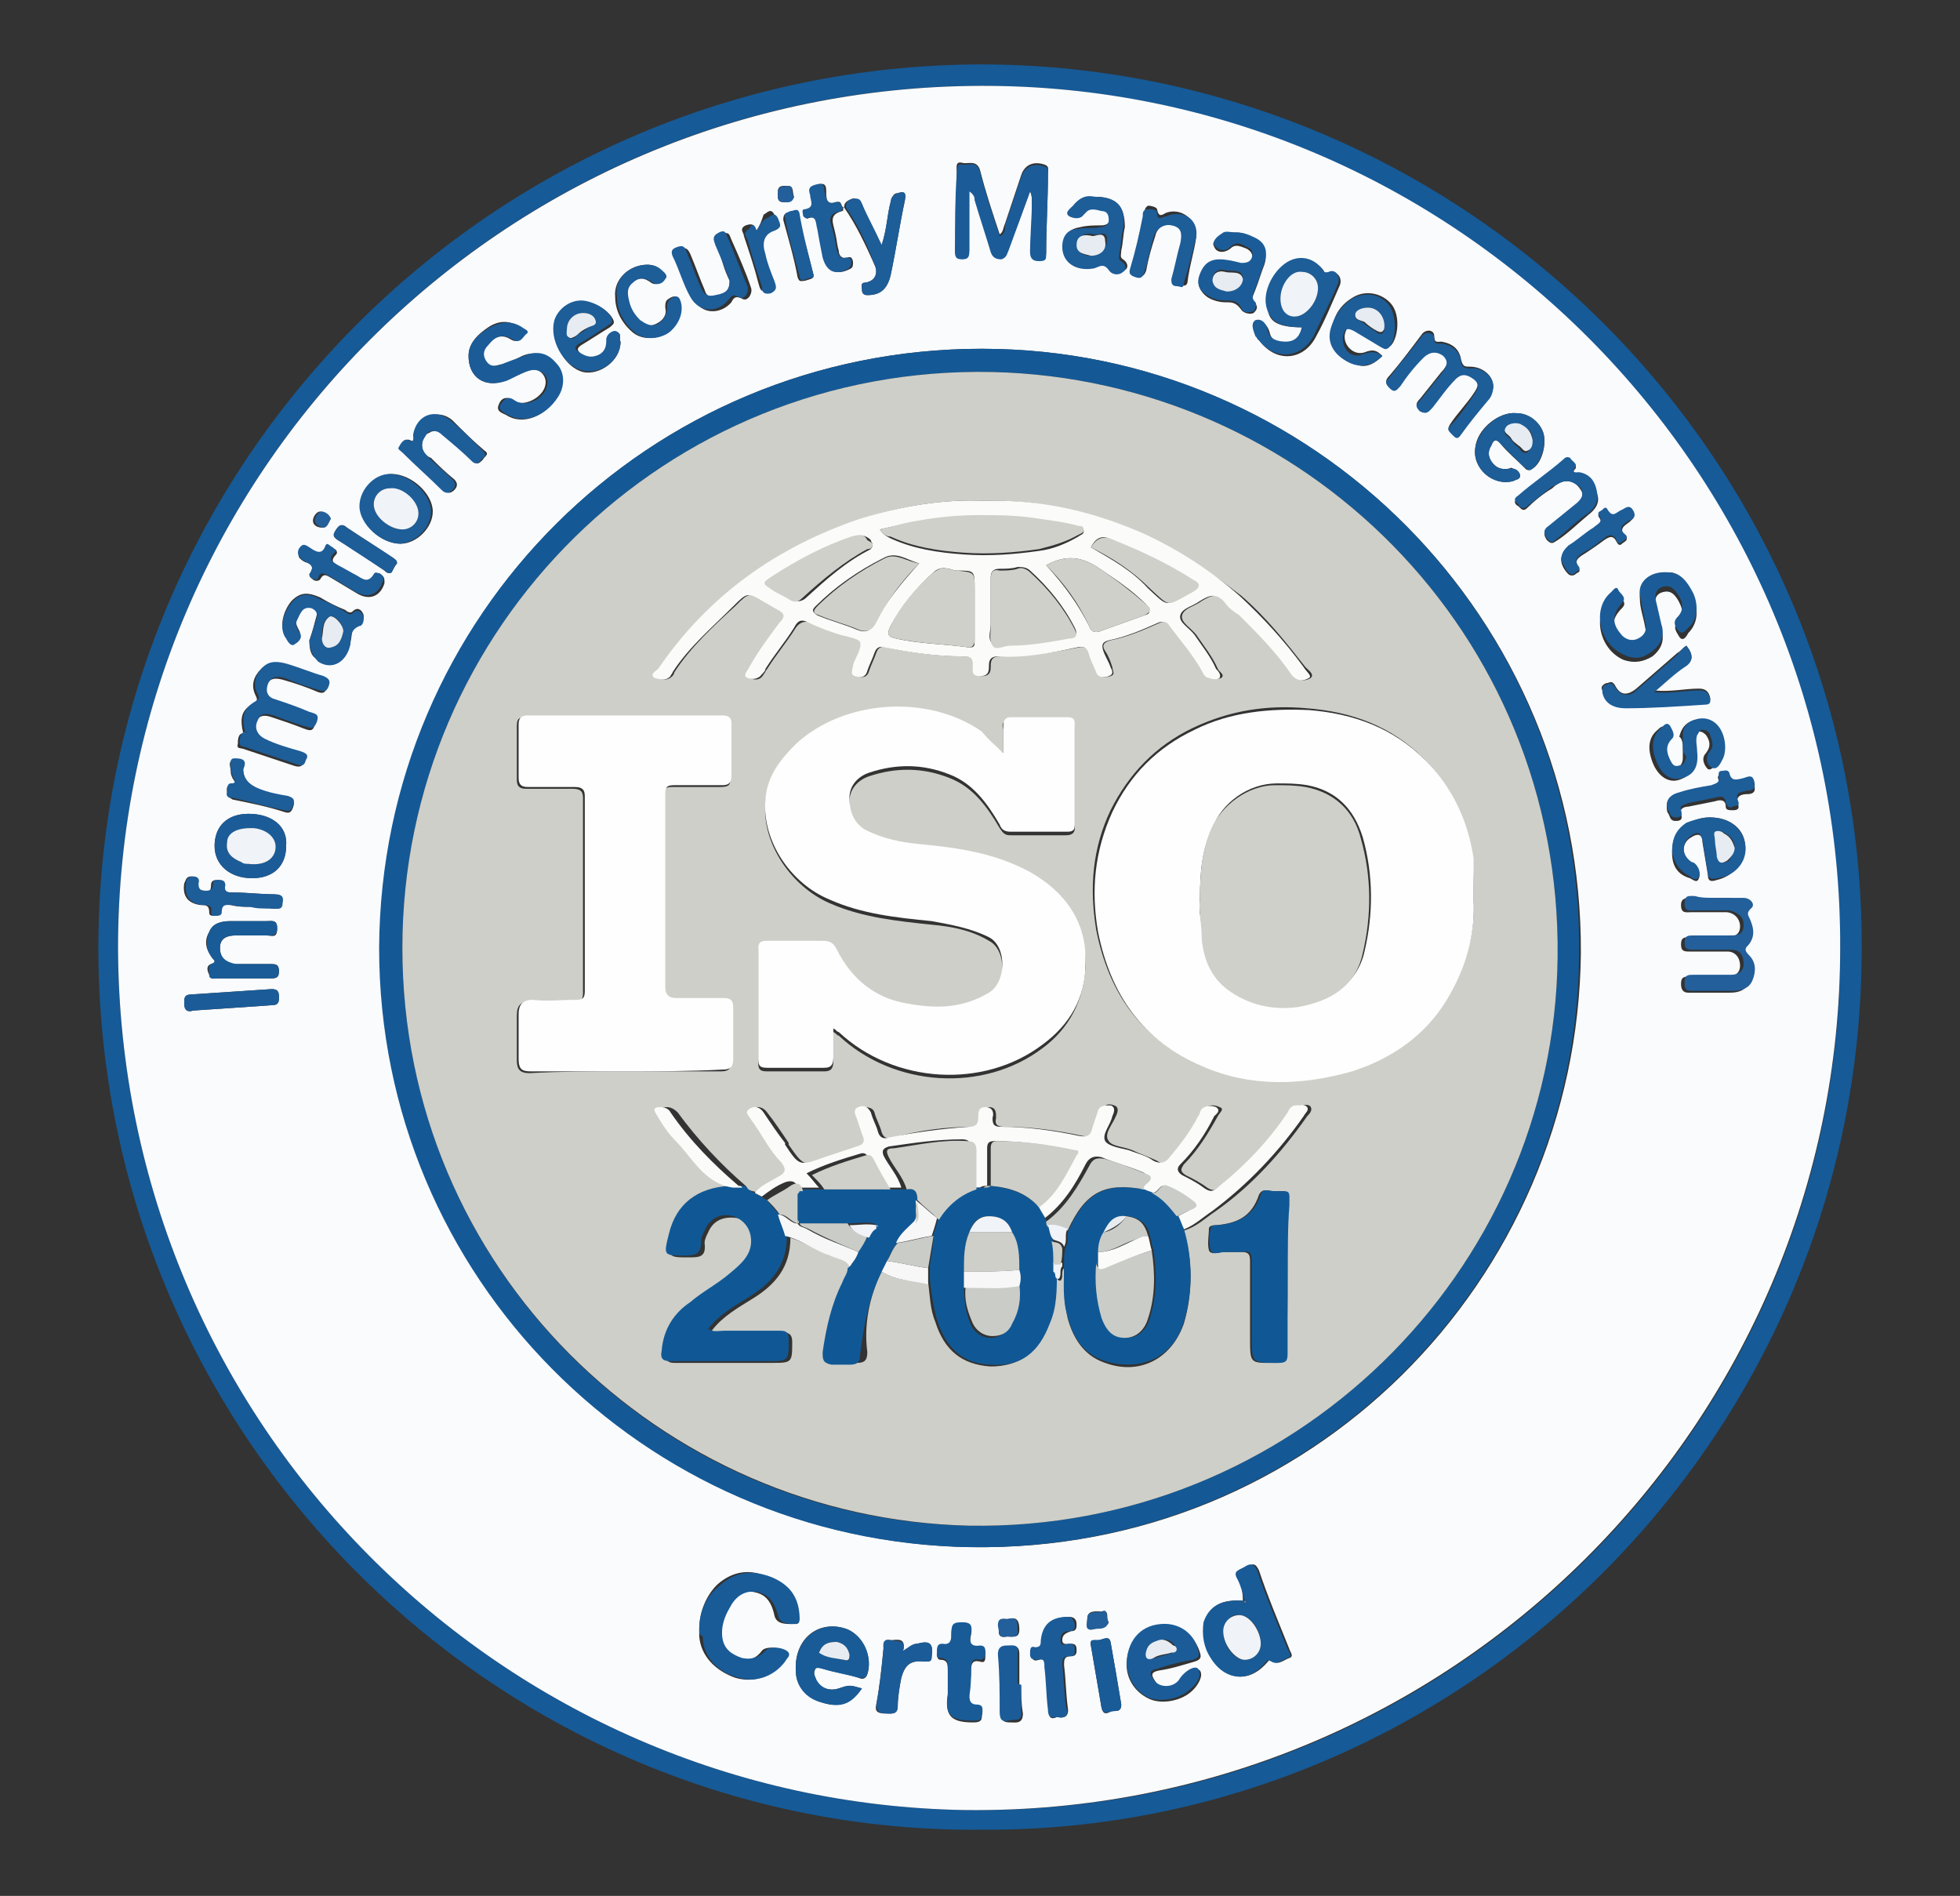 <?xml version="1.0" encoding="UTF-8"?> <svg xmlns="http://www.w3.org/2000/svg" xmlns:xlink="http://www.w3.org/1999/xlink" version="1.0" id="Layer_1" x="0px" y="0px" viewBox="0 0 109.6 106" style="enable-background:new 0 0 109.6 106;" xml:space="preserve"><rect x="0" y="0" width="109.6" height="106" fill="#333333" stroke="none"/> <style type="text/css"> .st0{fill-rule:evenodd;clip-rule:evenodd;fill:#165A97;} .st1{fill-rule:evenodd;clip-rule:evenodd;fill:#FAFBFD;} .st2{fill-rule:evenodd;clip-rule:evenodd;fill:#145996;} .st3{fill-rule:evenodd;clip-rule:evenodd;fill:#1B5C98;} .st4{fill-rule:evenodd;clip-rule:evenodd;fill:#185B97;} .st5{fill-rule:evenodd;clip-rule:evenodd;fill:#235F9A;} .st6{fill-rule:evenodd;clip-rule:evenodd;fill:#1D5D98;} .st7{fill-rule:evenodd;clip-rule:evenodd;fill:#CECFC9;} .st8{fill-rule:evenodd;clip-rule:evenodd;fill:#F0F3F7;} .st9{fill-rule:evenodd;clip-rule:evenodd;fill:#E7ECF2;} .st10{fill-rule:evenodd;clip-rule:evenodd;fill:#FEFEFE;} .st11{fill-rule:evenodd;clip-rule:evenodd;fill:#FBFBFA;} .st12{fill-rule:evenodd;clip-rule:evenodd;fill:#105895;} .st13{fill-rule:evenodd;clip-rule:evenodd;fill:#F7F7F8;} .st14{fill-rule:evenodd;clip-rule:evenodd;fill:#CFD0CA;} .st15{fill-rule:evenodd;clip-rule:evenodd;fill:#CACCC8;} </style> <g> <path class="st0" d="M55,102.3C28,102.6,5.5,80.5,5.5,53c0-27.1,22-49.3,49.3-49.4c27.2,0,49.7,22.3,49.3,50 C103.8,80.7,81.6,102.4,55,102.3z M102.9,53c0-26.5-21.5-48.3-48.2-48.2C28.1,4.9,6.6,26.5,6.6,53c0.1,26.7,21.5,47.8,47.4,48.2 C81.2,101.6,103,79.5,102.9,53z"></path> <path class="st1" d="M102.9,53c0,26.5-21.7,48.5-48.9,48.2C28.1,100.8,6.7,79.7,6.6,53C6.6,26.5,28.1,4.9,54.8,4.8 C81.4,4.7,103,26.5,102.9,53z M47.2,11.6c0.7,1,1.2,2.1,1.7,3.2c0.2,0.4,0.1,0.9-0.5,1c-0.3,0-0.2,0.2-0.2,0.4 c0,0.2,0.1,0.3,0.3,0.3c0.7,0,1.1-0.3,1.3-1.1c0.3-1.4,0.5-2.8,0.8-4.2c0.1-0.5-0.1-0.5-0.4-0.4c-0.3,0-0.3,0.3-0.4,0.5 c-0.2,0.8-0.2,1.5-0.5,2.4c-0.4-0.8-0.8-1.5-1.1-2.3c-0.1-0.2-0.3-0.3-0.5-0.3C47.4,11.2,47.2,11.3,47.2,11.6 c-0.2,0-0.1-0.4-0.4-0.3c-0.6,0.2-0.6-0.2-0.6-0.6c0-0.2,0-0.5-0.4-0.4c-0.4,0.1-0.4,0.2-0.4,0.6c0.1,0.3,0.3,0.7-0.3,0.8 c-0.1,0-0.1,0.2-0.1,0.3c0,0.1,0.1,0.3,0.2,0.2c0.6-0.2,0.5,0.3,0.6,0.6c0.1,0.5,0.2,1,0.3,1.6c0.2,0.7,0.6,1,1.3,0.7 c0.2-0.1,0.3-0.1,0.3-0.4c0-0.2-0.1-0.4-0.3-0.3c-0.4,0.1-0.5-0.2-0.5-0.4c-0.1-0.3-0.1-0.6-0.2-1c-0.1-0.5-0.4-1,0.4-1.2 C47.2,11.8,47.1,11.6,47.2,11.6z M13.6,41c-0.3,0-0.3,0.4-0.3,0.6c-0.1,0.3,0.2,0.2,0.4,0.3c0.9,0.3,1.8,0.6,2.7,0.9 c0.3,0.1,0.5,0.1,0.6-0.2c0.1-0.4,0-0.4-0.3-0.5c-0.7-0.2-1.3-0.4-2-0.7c-0.4-0.2-0.6-0.5-0.4-1c0.2-0.5,0.6-0.4,0.9-0.3 c0.6,0.2,1.2,0.4,1.7,0.6c0.3,0.1,0.6,0.3,0.7-0.2c0.2-0.5-0.2-0.5-0.4-0.6c-0.6-0.2-1.3-0.4-1.9-0.7c-0.4-0.2-0.6-0.5-0.4-0.9 c0.2-0.4,0.5-0.4,0.9-0.3c0.7,0.2,1.3,0.4,2,0.7c0.3,0.1,0.4,0,0.5-0.3c0.1-0.3,0-0.4-0.3-0.5c-0.7-0.2-1.4-0.5-2.1-0.7 c-0.5-0.1-0.9-0.2-1.3,0.2c-0.4,0.4-0.6,0.9-0.3,1.5c0.1,0.2,0.1,0.3-0.1,0.4c-0.7,0.4-0.8,0.8-0.6,1.7C13.7,41,13.7,41,13.6,41z M69.5,89.5c-1.2-0.1-1.9,0.3-2.1,1.2c-0.2,0.7,0,1.4,0.4,2c0.8,1.3,2.1,1.4,3.1,0.2c0.1-0.1,0.1-0.2,0.3,0 c0.3,0.2,0.6-0.1,0.9-0.2c0.3-0.1,0-0.4,0-0.5c-0.6-1.5-1.2-2.9-1.7-4.4c-0.2-0.4-0.3-0.4-0.7-0.2c-0.3,0.1-0.7,0.2-0.4,0.7 C69.4,88.6,69.5,89,69.5,89.5C69.6,89.5,69.6,89.5,69.5,89.5z M54.9,19.5c-18.6,0-33.6,14.9-33.6,33.5c0,18.4,14.7,33.2,33,33.5 c19,0.3,33.9-14.9,34.1-33.2C88.5,34.6,73.4,19.5,54.9,19.5z M57.6,10.7C57.6,10.7,57.7,10.7,57.6,10.7c0.1,0.2,0.1,0.3,0.1,0.5 c0,0.9,0,1.9-0.1,2.8c0,0.4,0.2,0.4,0.5,0.5c0.3,0,0.4-0.1,0.4-0.4c0-1.5,0.1-3,0.1-4.4c0-0.2,0.1-0.4-0.2-0.5 c-0.6-0.2-1.1,0-1.3,0.6c-0.3,0.9-0.6,1.8-0.9,2.7c-0.1,0.2-0.1,0.5-0.3,0.6c-0.4-1.2-0.8-2.4-1.1-3.6c-0.2-0.6-0.7-0.3-1-0.4 c-0.4-0.1-0.3,0.3-0.3,0.5c0,1.4,0,2.9-0.1,4.3c0,0.3,0,0.5,0.4,0.5c0.4,0,0.4-0.2,0.4-0.5c0-1.1,0-2.1,0-3.3 c0.3,0.2,0.3,0.3,0.3,0.5c0.3,1,0.6,1.9,0.9,2.9c0.1,0.3,0.3,0.4,0.6,0.4c0.3,0,0.3-0.3,0.4-0.5C56.8,12.9,57.2,11.8,57.6,10.7z M39.1,91.1c0,0.2,0,0.3,0,0.4c0.1,1.1,0.9,1.9,2,2.3c1,0.3,2,0,2.6-0.9c0.1-0.1,0.3-0.3,0.2-0.5c-0.1-0.3-1.1-0.4-1.3-0.1 c-0.3,0.4-0.7,0.6-1.3,0.4c-0.6-0.1-0.9-0.5-1.1-1.1c-0.1-0.6,0.1-1.2,0.4-1.7c0.3-0.6,0.8-1,1.5-0.9c0.6,0.1,1,0.4,1.2,1.3 c0.1,0.5,0.6,0.5,1,0.5c0.3,0,0.2-0.4,0.2-0.6c0-1-0.6-1.6-1.5-2c-1-0.5-2-0.4-2.9,0.4C39.5,89.2,39.1,90.1,39.1,91.1z M96,50.2 C96,50.2,96,50.2,96,50.2c-0.5,0-0.9,0-1.4,0c-0.3,0-0.6,0-0.6,0.4c0,0.5,0.3,0.4,0.6,0.4c0.6,0,1.3,0,1.9,0c0.4,0,0.8,0.3,0.8,0.8 c0,0.5-0.4,0.6-0.8,0.6c-0.7,0-1.3,0-2,0c-0.3,0-0.5,0-0.5,0.4c0,0.4,0.2,0.4,0.5,0.4c0.7,0,1.4,0,2.1,0c0.4,0,0.7,0.3,0.7,0.8 c0,0.4-0.3,0.6-0.7,0.6c-0.7,0-1.4,0-2.1,0c-0.3,0-0.5,0-0.5,0.4c0,0.3,0.1,0.5,0.4,0.5c0.8,0,1.5,0,2.3,0c0.5,0,0.9-0.1,1.1-0.6 c0.2-0.5,0.2-1-0.2-1.4c-0.2-0.2-0.2-0.4,0-0.6c0.3-0.4,0.4-0.9,0.1-1.3c-0.1-0.2-0.3-0.4,0-0.7c0.3-0.2,0-0.6-0.4-0.6 C97,50.2,96.5,50.2,96,50.2z M26.2,19.9c0,1.2,0.9,1.8,2,1.4c0.5-0.2,0.9-0.4,1.4-0.6c0.5-0.2,1,0.3,0.9,0.8 c-0.1,0.7-1.2,1.3-1.8,0.9c-0.4-0.3-0.7-0.1-0.8,0.2c-0.2,0.4,0.2,0.5,0.4,0.6c0.9,0.6,2.2,0.1,2.8-1c0.4-0.6,0.3-1.3-0.1-1.9 c-0.5-0.5-1.1-0.7-1.8-0.4c-0.4,0.2-0.8,0.4-1.3,0.5c-0.3,0.1-0.6,0.1-0.8-0.2c-0.2-0.3-0.1-0.6,0.1-0.9c0.4-0.4,0.8-0.7,1.4-0.3 c0.4,0.2,0.5-0.1,0.7-0.3c0.2-0.2-0.1-0.3-0.2-0.4c-0.6-0.4-1.2-0.4-1.8,0C26.7,18.7,26.2,19.2,26.2,19.9z M83.5,21.6 c0-0.6-0.6-1.1-1.3-1.1c-0.3,0-0.4,0-0.5-0.4c-0.1-0.6-0.5-0.9-1.1-1c-0.2,0-0.4,0.1-0.4-0.3c0-0.4-0.5-0.4-0.7-0.1 c-0.6,0.8-1.2,1.6-1.8,2.3c-0.2,0.2-0.3,0.4,0,0.6c0.3,0.2,0.4,0.1,0.6-0.1c0.4-0.5,0.8-1.1,1.3-1.6c0.3-0.3,0.7-0.4,1.1-0.1 c0.4,0.3,0.2,0.7-0.1,1c-0.4,0.5-0.8,1-1.2,1.5c-0.2,0.2-0.3,0.4,0,0.6c0.3,0.3,0.5,0.1,0.7-0.2c0.4-0.6,0.9-1.1,1.3-1.6 c0.3-0.4,0.7-0.3,1,0c0.4,0.3,0.2,0.6,0,0.9c-0.4,0.6-0.9,1.1-1.3,1.7c-0.2,0.3-0.1,0.4,0.1,0.5c0.2,0.1,0.3,0.3,0.5,0 c0.5-0.6,1-1.3,1.5-1.9C83.3,22.2,83.5,21.9,83.5,21.6z M93.3,32c-1.1,0-1.7,0.6-1.6,1.5c0,0.5,0.2,1,0.3,1.6 c0.1,0.4,0,0.7-0.4,0.9c-0.4,0.2-0.7,0-1-0.3c-0.5-0.6-0.5-1.1,0.1-1.7c0.3-0.3,0-0.5-0.2-0.7c-0.1-0.3-0.3,0-0.4,0.1 c-1.1,0.9-0.7,2.9,0.7,3.5c0.6,0.2,1.1,0.1,1.6-0.2c0.5-0.4,0.7-0.9,0.5-1.5c-0.1-0.4-0.2-0.9-0.3-1.3c-0.1-0.4,0-0.7,0.4-0.8 c0.4-0.1,0.6,0.1,0.8,0.4c0.3,0.5,0.4,0.9,0,1.3c-0.3,0.3,0,0.6,0.1,0.8c0.2,0.3,0.4,0,0.5-0.2c0.5-0.5,0.6-1.2,0.3-1.9 C94.4,32.5,93.9,32,93.3,32z M72.8,18.3c-0.1,0.5-0.3,0.8-0.8,0.9c-0.4,0-0.9-0.1-1-0.6c-0.1-0.4-0.4-0.7-0.7-0.6 c-0.3,0.1-0.1,0.6,0,0.9c0,0,0,0.1,0.1,0.1c0.9,1.3,2.5,1.2,3.2-0.2c0.5-0.9,0.9-1.9,1.3-2.8c0.2-0.4-0.1-0.9-0.5-0.7 c-0.3,0.1-0.3,0-0.4-0.2c-0.4-0.5-1-0.7-1.6-0.5c-0.9,0.3-1.7,1.5-1.5,2.6C70.9,18,71.5,18.3,72.8,18.3z M63,93.1 c0,0.7,0.4,1.5,1.3,1.9c0.7,0.3,1.8,0.1,2.4-0.5c0.3-0.3,0.6-0.8,0.4-1.1c-0.2-0.2-0.7,0-1,0.5c-0.4,0.6-1.2,0.6-1.5,0.1 c-0.2-0.3-0.3-0.5,0.2-0.6c0.7-0.1,1.3-0.3,2-0.5c0.3-0.1,0.4-0.2,0.3-0.5c-0.3-1-1.2-1.7-2.1-1.5C63.8,90.9,63,91.8,63,93.1z M48.2,94.4c-0.7-0.2-0.7-0.2-1.3,0c-0.6,0.2-1.2-0.1-1.3-0.6c-0.1-0.2-0.1-0.3,0-0.5c0.1-0.2,0.3-0.1,0.4,0c0.7,0.2,1.4,0.3,2,0.5 c0.2,0.1,0.4,0.1,0.5-0.2c0.3-0.9-0.2-2.1-1.1-2.5c-1.6-0.6-3,0.5-2.9,2.3c0,0.9,0.6,1.5,1.5,1.8C47,95.5,47.6,95.2,48.2,94.4z M69.2,13c-0.4,0-0.6,0-0.8,0.1c-0.3,0.2-0.7,0.4-0.5,0.7c0.1,0.3,0.5,0.4,0.9,0.1c0.3-0.3,0.6-0.1,0.9,0c0.2,0.1,0.4,0.3,0.3,0.6 c-0.1,0.3-0.3,0.3-0.6,0.3c-0.4-0.1-0.8-0.2-1.2-0.2c-0.6,0-0.9,0.3-1.1,0.8c-0.2,0.5,0,0.9,0.4,1.2c0.3,0.2,0.7,0.3,1,0.3 c0.4,0,0.6,0,0.9,0.4c0.1,0.2,0.5,0.3,0.7,0.2c0.1-0.1,0.3-0.3,0.1-0.5c-0.3-0.3-0.1-0.5,0-0.8c0.2-0.5,0.3-0.9,0.5-1.4 c0.2-0.6,0-1.1-0.5-1.4C69.8,13.1,69.4,13,69.2,13z M17.3,35.8c0,0.6,0.1,0.9,0.5,1.1c0.8,0.5,1.6,0,1.8-1c0.1-0.4,0-0.8,0.5-1 c0.2-0.1,0.3-0.4,0.2-0.6c-0.1-0.2-0.3-0.4-0.6-0.1c-0.1,0.1-0.3,0-0.4-0.1c-0.5-0.2-0.9-0.4-1.4-0.7c-0.7-0.3-1.1-0.3-1.6,0.2 c-0.5,0.6-0.7,1.5-0.3,2c0.1,0.2,0.3,0.5,0.5,0.3c0.2-0.1,0.4-0.4,0.2-0.7c-0.1-0.2-0.2-0.4-0.1-0.6c0.1-0.4,0.3-0.8,0.8-0.7 c0.5,0.1,0.3,0.5,0.2,0.9C17.5,35.2,17.4,35.5,17.3,35.8z M61.2,11c-0.4,0-0.8,0.1-1.1,0.4c-0.1,0.2-0.4,0.4-0.2,0.6 c0.2,0.2,0.5,0.2,0.8-0.1c0.3-0.4,0.6-0.3,1-0.2c0.2,0.1,0.4,0.3,0.4,0.5c0,0.3-0.3,0.4-0.5,0.4c-0.4,0-0.8,0-1.2,0.1 c-0.6,0.1-0.9,0.4-0.9,1c0,0.9,0.7,1.4,1.8,1.2c0.3-0.1,0.5-0.2,0.8,0.1c0.2,0.2,0.6,0.2,0.8,0.1c0.2-0.1,0.2-0.4-0.1-0.6 c-0.2-0.1-0.1-0.3-0.1-0.5c0.1-0.4,0.1-0.9,0.2-1.3C62.9,11.6,62.5,11,61.2,11z M59.1,96c0.5,0.1,0.7-0.1,0.6-0.6 c-0.1-0.8-0.1-1.5-0.2-2.3c0-0.3,0-0.5,0.4-0.5c0.2,0,0.3-0.1,0.3-0.3c0-0.2,0-0.4-0.3-0.4c-0.2,0-0.5,0.1-0.5-0.2 c0-0.3,0.2-0.4,0.5-0.5c0.3,0,0.3-0.2,0.3-0.4c0-0.2-0.1-0.4-0.4-0.4c-0.9,0-1.5,0.4-1.5,1.3c0,0.2,0,0.4-0.3,0.4 c-0.3,0-0.3,0.2-0.3,0.4c0,0.3,0.1,0.4,0.4,0.3c0.3-0.1,0.4,0.1,0.4,0.4c0.1,0.8,0.2,1.6,0.2,2.4C58.6,95.9,58.7,96.2,59.1,96z M77.3,19.9c-0.3-0.3-0.5-0.4-1-0.2c-0.6,0.2-1.2-0.4-1.1-1c0.1-0.4,0.2-0.5,0.6-0.3c0.5,0.3,1,0.6,1.5,0.9c0.1,0.1,0.3,0.2,0.5,0 c0.4-0.5,0.5-1.7,0-2.3c-0.5-0.6-1.4-0.8-2.1-0.4c-0.7,0.4-1.1,1-1.2,1.7c-0.2,0.8,0.2,1.5,0.9,1.8C76.1,20.7,76.7,20.5,77.3,19.9z M34.7,19.1c-0.1-0.1,0.1-0.5-0.2-0.5c-0.2,0-0.5,0.1-0.5,0.5c0,0,0,0.1,0,0.1c0,0.4-0.3,0.6-0.6,0.8c-0.3,0.1-0.6,0-0.9-0.2 c-0.2-0.2-0.3-0.3,0-0.5c0.5-0.3,1.1-0.7,1.6-1c0.1-0.1,0.3-0.2,0.2-0.4c-0.2-0.5-1.1-1.1-1.7-1c-0.7,0-1.3,0.5-1.5,1.1 c-0.3,1,0.4,2.5,1.5,2.8C33.5,21,34.7,20.2,34.7,19.1z M84.4,26.2c-0.5,0.1-0.8-0.1-1-0.4c-0.2-0.3-0.2-0.6,0-0.9 c0.1-0.3,0.3-0.4,0.5-0.1c0.4,0.5,0.9,0.9,1.3,1.3c0.1,0.1,0.2,0.3,0.5,0.1c0.5-0.3,0.8-1.3,0.6-2c-0.2-0.6-0.8-1.1-1.5-1.1 c-1-0.1-2.2,0.9-2.3,1.9c-0.2,1.2,1,2.2,2.1,1.9c0.2-0.1,0.4-0.1,0.4-0.3c0-0.2-0.2-0.3-0.4-0.4C84.5,26.1,84.4,26.2,84.4,26.2z M95.6,45.7c-0.4,0-0.8,0.1-1.3,0.4c-0.6,0.3-0.8,0.9-0.8,1.6c0,0.7,0.3,1.2,1,1.4c0.2,0.1,0.4,0.3,0.5,0c0.1-0.2,0-0.5-0.2-0.7 c-0.1-0.1-0.2-0.1-0.2-0.1c-0.6-0.4-0.6-1.2,0-1.5c0.3-0.2,0.6-0.2,0.6,0.3c0.1,0.6,0.2,1.2,0.3,1.8c0,0.4,0.2,0.4,0.5,0.3 c0.9-0.2,1.6-1,1.6-1.8C97.6,46.4,96.8,45.7,95.6,45.7z M53,94.2C53,94.2,53,94.2,53,94.2c0,0.2,0,0.4,0,0.6 c-0.2,1.2,0.3,1.5,1.4,1.5c0.2,0,0.5,0,0.5-0.3c0-0.2,0.2-0.6-0.3-0.6c-0.3,0-0.4-0.2-0.4-0.5c0-0.5,0.1-1,0.1-1.5 c0-0.4,0.1-0.6,0.5-0.5c0.3,0.1,0.3-0.1,0.3-0.4c0-0.2,0-0.4-0.3-0.4c-0.6,0.1-0.6-0.3-0.5-0.7c0.1-0.5-0.1-0.6-0.5-0.6 c-0.5,0-0.6,0.1-0.6,0.6c0,0.3,0.1,0.7-0.5,0.6c-0.3,0-0.3,0.2-0.3,0.4c0,0.2,0,0.4,0.2,0.4c0.4,0,0.4,0.3,0.4,0.6 C53,93.6,53,93.9,53,94.2z M94.3,36.1c-0.2,0.1-0.3,0.3-0.5,0.4c-0.8,0.7-1.5,1.3-2.3,2c-0.5,0.4-0.9,0.4-1.2-0.2 c-0.2-0.3-0.3-0.1-0.5-0.1c-0.2,0.1-0.3,0.2-0.2,0.4c0.1,0.6,0.6,0.9,1.3,0.9c1.5-0.1,3-0.2,4.4-0.2c0.3,0,0.4-0.1,0.3-0.4 c-0.1-0.3-0.3-0.4-0.6-0.4c-0.8,0-1.6,0.2-2.5,0.1c0.6-0.5,1.1-1,1.7-1.4C94.7,37,94.7,36.6,94.3,36.1z M22.4,30.4 c0.9,0,1.8-0.9,1.8-1.8c0-1-1.2-2.1-2.3-2.1c-0.9,0-1.7,0.9-1.7,1.8C20.1,29.3,21.3,30.4,22.4,30.4z M94.1,41.7 C94.1,41.7,94.1,41.7,94.1,41.7c0,0.2,0,0.4,0,0.7c0,0.2-0.1,0.5-0.4,0.5c-0.2,0-0.4-0.1-0.5-0.3c-0.2-0.4-0.3-0.8,0.1-1.2 c0.3-0.2,0.1-0.5-0.1-0.7c-0.2-0.2-0.4,0-0.5,0.1c-0.5,0.4-0.6,1-0.3,1.8c0.3,0.8,0.9,1.2,1.5,1c0.6-0.2,0.9-0.6,0.8-1.5 c0-0.3-0.1-0.6,0-0.9c0-0.1,0.1-0.3,0.3-0.3c0.2,0,0.3,0.1,0.4,0.2c0.2,0.3,0.3,0.6,0,1c-0.3,0.3-0.1,0.7,0.1,0.9 c0.2,0.1,0.4-0.2,0.6-0.4c0.3-0.6,0.2-1.5-0.3-2c-0.3-0.3-0.7-0.5-1.1-0.3c-0.5,0.1-0.7,0.5-0.8,0.9C94,41.2,94.1,41.5,94.1,41.7z M13.9,45.5c-1.2,0-1.9,0.7-1.9,1.8c0,1.1,0.9,1.8,2.1,1.8c1.2,0,1.9-0.7,1.9-1.8C16.1,46.2,15.2,45.5,13.9,45.5z M87.6,26.9 c0.4,0,0.6,0.2,0.8,0.5c0.2,0.3,0,0.6-0.2,0.8c-0.5,0.5-1.1,0.9-1.6,1.3c-0.3,0.2-0.3,0.4-0.1,0.7c0.3,0.3,0.4,0.1,0.6,0 c0.6-0.4,1.1-0.9,1.7-1.4c0.4-0.3,0.7-0.7,0.5-1.2c-0.1-0.5-0.4-0.9-1-1.1c-0.1,0-0.5,0-0.2-0.3c0.1-0.2-0.2-0.3-0.3-0.5 c-0.1-0.2-0.3,0-0.4,0.1c-0.8,0.7-1.6,1.3-2.5,2c-0.3,0.2-0.2,0.4,0,0.5c0.2,0.2,0.3,0.3,0.5,0.1c0.4-0.4,0.9-0.8,1.4-1.1 C87,27.1,87.3,26.9,87.6,26.9z M23.6,24.9c0-0.3,0.1-0.6,0.4-0.7c0.3-0.2,0.6-0.1,0.8,0.1c0.6,0.5,1.1,1,1.7,1.5 c0.2,0.2,0.3,0.1,0.5-0.1c0.1-0.2,0.4-0.3,0.1-0.5c-0.6-0.5-1.2-1.1-1.8-1.7c-0.8-0.7-1.9-0.2-2.1,0.8c0,0.2,0.1,0.5-0.3,0.3 c-0.2-0.1-0.4,0.2-0.5,0.4c-0.1,0.2,0.1,0.2,0.2,0.3c0.7,0.7,1.5,1.4,2.2,2.1c0.2,0.2,0.4,0.2,0.6,0c0.2-0.2,0.2-0.4,0-0.6 c-0.5-0.4-0.9-0.8-1.3-1.2C23.8,25.5,23.6,25.2,23.6,24.9z M66.9,13.2c0-1-0.9-1.6-1.7-1.3c-0.2,0.1-0.4,0.3-0.5-0.2 c0-0.1-0.3-0.2-0.5-0.2C64,11.6,64,11.8,64,12c-0.2,1-0.5,2-0.7,2.9c-0.1,0.3,0,0.4,0.3,0.5c0.3,0.1,0.4,0,0.5-0.3 c0.1-0.6,0.3-1.3,0.5-1.9c0.1-0.5,0.6-0.8,1-0.7c0.5,0.2,0.6,0.5,0.5,1c-0.2,0.7-0.3,1.3-0.5,2c-0.1,0.2,0,0.4,0.3,0.4 c0.2,0,0.4,0.2,0.5-0.1C66.5,14.9,66.8,14,66.9,13.2z M40.8,15.7c0,0.5-0.2,0.7-0.6,0.9c-0.4,0.1-0.7,0-0.8-0.4 c-0.3-0.7-0.5-1.3-0.8-2c-0.1-0.2-0.2-0.4-0.5-0.3c-0.3,0.1-0.4,0.2-0.3,0.5c0.3,0.8,0.6,1.5,1,2.3c0.4,0.9,1.5,0.9,2.1,0.2 c0.1-0.2,0.2-0.4,0.6-0.2c0.3,0.2,0.6-0.3,0.5-0.6c-0.3-0.9-0.7-1.8-1.1-2.7c-0.1-0.2-0.1-0.5-0.5-0.3c-0.4,0.2-0.3,0.4-0.2,0.7 C40.3,14.4,40.5,15.1,40.8,15.7z M13.6,54.7C13.6,54.7,13.6,54.7,13.6,54.7c0.5,0,1,0,1.5,0c0.3,0,0.5,0,0.5-0.4 c0-0.4-0.2-0.4-0.5-0.4c-0.6,0-1.3,0-1.9,0c-0.5,0-0.9-0.3-0.9-0.9c0-0.6,0.5-0.7,0.9-0.7c0.6,0,1.1,0,1.7,0c0.3,0,0.6,0.2,0.6-0.4 c0-0.5-0.3-0.4-0.6-0.4c-0.7,0-1.3,0-2,0c-0.5,0-1,0.1-1.2,0.6c-0.3,0.5-0.2,1,0.2,1.5c0.1,0.1,0.2,0.2-0.1,0.3 c-0.3,0.1-0.2,0.4-0.1,0.6c0,0.2,0.2,0.2,0.4,0.2C12.6,54.7,13.1,54.7,13.6,54.7z M36.2,14.8c-1,0-1.9,0.8-1.8,1.8 c0,0.8,0.4,1.5,1,2c0.5,0.4,1.3,0.4,1.9,0c0.6-0.3,0.8-1,0.7-1.6c-0.1-0.5-0.3-0.5-0.6-0.3c-0.2,0.1-0.2,0.3-0.2,0.5 c0.1,0.4-0.1,0.7-0.5,0.9c-0.4,0.2-0.7,0.1-1-0.2c-0.3-0.3-0.5-0.6-0.6-1c-0.1-0.4-0.1-0.8,0.2-1.1c0.4-0.3,0.7-0.3,1.1,0 c0.3,0.2,0.5,0,0.7-0.2c0.2-0.2-0.1-0.3-0.2-0.5C36.8,14.9,36.5,14.8,36.2,14.8z M50.5,92.3c0.2-0.8-0.4-0.6-0.7-0.6 c-0.5-0.1-0.3,0.3-0.4,0.5c-0.1,1-0.2,2-0.4,3.1c-0.1,0.4,0.1,0.5,0.5,0.5c0.3,0,0.7,0.1,0.7-0.4c0-0.5,0.1-1.1,0.2-1.6 c0.2-0.7,0.5-1,1.3-0.9c0.3,0,0.4,0,0.4-0.3c0.1-0.7-0.1-0.9-0.8-0.7C51,91.9,50.9,92.1,50.5,92.3z M14,50.7L14,50.7 c0.4,0,0.8,0,1.2,0.1c0.2,0,0.5,0.1,0.5-0.3c0-0.3-0.1-0.5-0.4-0.5c-0.8,0-1.5-0.1-2.3-0.1c-0.3,0-0.6,0-0.5-0.4 c0-0.2-0.1-0.3-0.3-0.3c-0.2,0-0.4,0-0.4,0.3c0,0.3-0.1,0.4-0.4,0.3c-0.3,0-0.4-0.2-0.4-0.4c0-0.3-0.1-0.4-0.3-0.4 c-0.3,0-0.3,0.2-0.4,0.4c-0.1,0.7,0.2,1.1,0.9,1.2c0.3,0,0.5,0,0.5,0.4c0,0.2,0.1,0.2,0.3,0.2c0.1,0,0.3,0,0.3-0.2 c0-0.5,0.3-0.4,0.6-0.4C13.3,50.7,13.6,50.7,14,50.7z M93.2,45.1c0,0.1,0,0.3,0.1,0.4c0.1,0.2,0.1,0.4,0.4,0.4 c0.3,0,0.4-0.1,0.3-0.4c-0.1-0.3,0.2-0.4,0.4-0.4c0.5-0.1,1-0.2,1.5-0.3c0.3-0.1,0.6-0.1,0.6,0.3c0,0.2,0.2,0.2,0.4,0.2 c0.1,0,0.4,0,0.3-0.3c-0.2-0.5,0.2-0.6,0.5-0.6c0.3,0,0.5-0.1,0.4-0.5c-0.1-0.4-0.3-0.3-0.6-0.2c-0.3,0.1-0.6,0.2-0.8-0.3 c0-0.2-0.2-0.1-0.4-0.1c-0.2,0-0.3,0.1-0.2,0.3c0.1,0.4-0.2,0.4-0.4,0.5c-0.6,0.1-1.2,0.3-1.8,0.4C93.5,44.4,93.2,44.6,93.2,45.1z M17.3,32.1c0,0.2,0.1,0.2,0.2,0.3c0.1,0.1,0.3,0.1,0.4,0c0.2-0.4,0.4-0.2,0.6-0.1c0.5,0.3,1,0.6,1.5,0.9c0.7,0.4,1.3,0.1,1.5-0.6 c0-0.2,0-0.3-0.1-0.4c-0.1-0.1-0.3-0.3-0.4,0c-0.3,0.5-0.6,0.2-0.9,0.1c-0.3-0.2-0.7-0.4-1.1-0.6c-0.3-0.2-0.6-0.3-0.2-0.7 c0.1-0.1,0-0.3-0.1-0.3c-0.1-0.1-0.3-0.2-0.4-0.1c-0.3,0.6-0.6,0.3-0.9,0.1c-0.3-0.2-0.4-0.1-0.6,0.1c-0.2,0.3-0.1,0.4,0.2,0.6 C17.2,31.5,17.7,31.5,17.3,32.1z M87.3,31.3c0,0.3,0.2,0.6,0.4,0.8c0.1,0.1,0.3,0.1,0.4,0c0.1-0.1,0.3-0.1,0.2-0.3 c-0.4-0.5,0.1-0.7,0.4-0.9c0.3-0.2,0.6-0.4,1-0.7c0.3-0.2,0.5-0.3,0.7,0.1c0.1,0.2,0.2,0.2,0.3,0.1c0.1-0.1,0.4-0.2,0.2-0.4 c-0.4-0.4-0.1-0.6,0.2-0.8c0.2-0.2,0.4-0.3,0.2-0.6c-0.2-0.4-0.4-0.2-0.6,0c-0.3,0.2-0.5,0.5-0.8,0c-0.1-0.2-0.2-0.1-0.3,0 c-0.1,0.1-0.3,0.1-0.2,0.3c0.3,0.4,0,0.6-0.3,0.7c-0.5,0.3-0.9,0.7-1.4,1C87.5,30.8,87.3,31,87.3,31.3z M57.1,94.2c0,0-0.1,0-0.1,0 c0-0.6,0-1.1,0-1.7c0-0.6-0.3-0.4-0.6-0.4c-0.3,0-0.5,0-0.5,0.5c0.1,1.1,0.1,2.1,0.1,3.2c0,0.4,0.1,0.5,0.5,0.5 c0.3,0,0.7,0.1,0.7-0.5C57.1,95.2,57.1,94.7,57.1,94.2z M62.7,95.3c-0.2-1.2-0.4-2.4-0.6-3.5c-0.1-0.4-0.4-0.1-0.7-0.1 c-0.2,0-0.5,0-0.4,0.3c0.2,1.2,0.4,2.3,0.6,3.5c0.1,0.4,0.3,0.3,0.5,0.2C62.3,95.6,62.7,95.8,62.7,95.3z M10.8,56.5 c1.5-0.1,3-0.2,4.4-0.3c0.4,0,0.4-0.2,0.4-0.5c0-0.3-0.2-0.4-0.4-0.4c-1.5,0.1-3,0.2-4.5,0.3c-0.4,0-0.4,0.2-0.4,0.5 C10.3,56.5,10.5,56.6,10.8,56.5z M13.6,43c0.2-0.5-0.2-0.5-0.5-0.5c-0.4,0-0.2,0.4-0.2,0.6c0,0.1,0,0.2,0.1,0.4 c0.1,0.2,0.3,0.3-0.1,0.4c-0.3,0-0.2,0.3-0.2,0.5c0,0.2,0.2,0.2,0.3,0.3c1,0.2,2,0.4,2.9,0.7c0.3,0.1,0.4,0,0.5-0.3 c0.1-0.3,0-0.4-0.3-0.5c-0.5-0.1-1.1-0.2-1.6-0.4C14,43.9,13.6,43.6,13.6,43z M42.3,12.9c-0.1-0.4-0.3-0.4-0.6-0.3 c-0.4,0.2-0.1,0.4-0.1,0.6c0.3,0.9,0.6,1.8,0.8,2.6c0.1,0.3,0.1,0.6,0.5,0.4c0.4-0.1,0.3-0.4,0.2-0.7c-0.2-0.5-0.3-1-0.5-1.5 c-0.1-0.5-0.1-1.1,0.5-1.3c0.5-0.2,0.3-0.4,0.2-0.7c-0.2-0.4-0.4-0.1-0.6,0C42.6,12.3,42.5,12.6,42.3,12.9z M22.2,31.5 c0-0.2-0.1-0.2-0.2-0.3c-0.9-0.6-1.7-1.1-2.6-1.7c-0.2-0.2-0.4-0.2-0.6,0.1c-0.2,0.3-0.2,0.4,0.1,0.6c0.9,0.5,1.7,1.1,2.6,1.7 c0.1,0.1,0.2,0.2,0.4,0.1C22,31.8,22.1,31.6,22.2,31.5z M45.5,15.4c-0.3-1.2-0.6-2.3-0.9-3.4c-0.1-0.3-0.3-0.2-0.5-0.1 c-0.2,0-0.3,0.1-0.3,0.4c0.3,1.1,0.6,2.1,0.8,3.2c0.1,0.3,0.2,0.2,0.4,0.2C45.3,15.6,45.5,15.6,45.5,15.4z M62,90.7 c-0.2-0.2,0.1-0.7-0.4-0.6c-0.3,0-0.8-0.1-0.8,0.4c0,0.2-0.1,0.7,0.3,0.6C61.4,91,61.8,91.1,62,90.7z M56.3,91.5 c0.4,0,0.7,0.1,0.7-0.4c0-0.4-0.1-0.7-0.5-0.6c-0.2,0.1-0.7-0.2-0.6,0.4C55.8,91.3,55.8,91.6,56.3,91.5z M44.4,11 c-0.1-0.2,0-0.6-0.3-0.6c-0.2,0-0.6-0.1-0.6,0.3c0,0.2-0.1,0.6,0.3,0.6C44,11.3,44.3,11.3,44.4,11z M18.5,29 c-0.1-0.2-0.4-0.4-0.6-0.4c-0.2,0-0.4,0.3-0.4,0.5c0,0.3,0.3,0.4,0.5,0.4C18.3,29.5,18.3,29.2,18.5,29z"></path> <path class="st2" d="M54.9,19.5c18.5,0,33.6,15.1,33.4,33.8c-0.1,18.3-15.1,33.5-34.1,33.2c-18.2-0.3-33-15.1-33-33.5 C21.3,34.4,36.3,19.5,54.9,19.5z M22.5,53c0,17.9,14.4,32,31.7,32.3c18,0.3,32.7-14.1,32.9-31.8c0.2-18.1-14.2-32.3-31.6-32.7 C37.2,20.4,22.5,35.1,22.5,53z"></path> <path class="st3" d="M57.6,10.7c-0.4,1.1-0.8,2.2-1.2,3.3c-0.1,0.2-0.1,0.4-0.4,0.5c-0.3,0-0.5-0.1-0.6-0.4c-0.3-1-0.6-1.9-0.9-2.9 c0-0.1,0-0.3-0.3-0.5c0,1.1,0,2.2,0,3.3c0,0.3,0,0.5-0.4,0.5c-0.4,0-0.4-0.2-0.4-0.5c0-1.4,0-2.9,0.1-4.3c0-0.2,0-0.6,0.3-0.5 c0.3,0.1,0.8-0.3,1,0.4c0.3,1.2,0.7,2.4,1.1,3.6c0.3-0.1,0.3-0.4,0.3-0.6c0.3-0.9,0.6-1.8,0.9-2.7c0.2-0.6,0.7-0.8,1.3-0.6 c0.3,0.1,0.2,0.3,0.2,0.5c0,1.5-0.1,3-0.1,4.4c0,0.3,0,0.4-0.4,0.4c-0.3,0-0.5-0.1-0.5-0.5c0-0.9,0.1-1.9,0.1-2.8 C57.7,11.1,57.7,10.9,57.6,10.7C57.7,10.7,57.6,10.7,57.6,10.7z"></path> <path class="st4" d="M39.1,91.1c0-1,0.4-1.9,1.2-2.5c0.9-0.8,1.9-0.8,2.9-0.4c0.9,0.4,1.4,1,1.5,2c0,0.2,0.1,0.6-0.2,0.6 c-0.4,0-0.9,0-1-0.5c-0.2-0.8-0.6-1.2-1.2-1.3c-0.7-0.1-1.2,0.3-1.5,0.9c-0.3,0.5-0.5,1.1-0.4,1.7c0.1,0.6,0.5,0.9,1.1,1.1 c0.5,0.1,0.9,0,1.3-0.4c0.2-0.3,1.1-0.2,1.3,0.1c0.1,0.2-0.1,0.3-0.2,0.5c-0.6,0.8-1.6,1.2-2.6,0.9c-1.2-0.3-2-1.2-2-2.3 C39.1,91.4,39.1,91.3,39.1,91.1z"></path> <path class="st4" d="M69.6,89.5c-0.1-0.4-0.2-0.8-0.4-1.2c-0.3-0.5,0.1-0.5,0.4-0.7c0.3-0.2,0.5-0.2,0.7,0.2 c0.5,1.5,1.1,2.9,1.7,4.4c0.1,0.2,0.3,0.4,0,0.5c-0.3,0.1-0.6,0.4-0.9,0.2c-0.2-0.1-0.2-0.1-0.3,0c-0.9,1.2-2.3,1.1-3.1-0.2 c-0.4-0.6-0.5-1.3-0.4-2C67.6,89.8,68.3,89.4,69.6,89.5c-0.1,0.1,0,0.2,0,0.1C69.7,89.6,69.7,89.5,69.6,89.5z M68.4,91.2 c0,0.8,0.6,1.6,1.2,1.6c0.5,0,0.9-0.4,0.9-0.9c0-0.8-0.6-1.6-1.2-1.6C68.9,90.2,68.5,90.6,68.4,91.2z"></path> <path class="st5" d="M96,50.2c0.5,0,1,0,1.5,0c0.4,0,0.7,0.4,0.4,0.6c-0.3,0.3-0.1,0.4,0,0.7c0.2,0.5,0.2,0.9-0.1,1.3 c-0.2,0.2-0.3,0.3,0,0.6c0.4,0.4,0.4,0.9,0.2,1.4c-0.2,0.5-0.7,0.6-1.1,0.6c-0.8,0-1.5,0-2.3,0c-0.4,0-0.4-0.2-0.4-0.5 c0-0.4,0.2-0.4,0.5-0.4c0.7,0,1.4,0,2.1,0c0.4,0,0.7-0.2,0.7-0.6c0-0.5-0.2-0.8-0.7-0.8c-0.7,0-1.4,0-2.1,0c-0.3,0-0.5,0-0.5-0.4 c0-0.4,0.2-0.4,0.5-0.4c0.7,0,1.3,0,2,0c0.4,0,0.8,0,0.8-0.6c0-0.5-0.4-0.7-0.8-0.8c-0.6,0-1.3,0-1.9,0c-0.3,0-0.6,0.1-0.6-0.4 c0-0.5,0.3-0.4,0.6-0.4C95.1,50.2,95.5,50.2,96,50.2C96,50.2,96,50.2,96,50.2z"></path> <path class="st6" d="M13.7,40.9c-0.2-0.8-0.1-1.3,0.6-1.7c0.2-0.1,0.2-0.2,0.1-0.4c-0.3-0.6-0.1-1.1,0.3-1.5 c0.4-0.4,0.9-0.3,1.3-0.2c0.7,0.2,1.4,0.5,2.1,0.7c0.2,0.1,0.4,0.2,0.3,0.5c-0.1,0.3-0.2,0.4-0.5,0.3c-0.7-0.2-1.3-0.4-2-0.7 c-0.4-0.1-0.7-0.1-0.9,0.3c-0.2,0.5,0,0.8,0.4,0.9c0.6,0.2,1.2,0.4,1.9,0.7c0.3,0.1,0.6,0.1,0.4,0.6c-0.2,0.5-0.5,0.2-0.7,0.2 c-0.6-0.2-1.2-0.4-1.7-0.6c-0.4-0.1-0.7-0.2-0.9,0.3c-0.2,0.4,0,0.8,0.4,1c0.6,0.3,1.3,0.5,2,0.7c0.3,0.1,0.5,0.2,0.3,0.5 c-0.1,0.4-0.3,0.3-0.6,0.2c-0.9-0.3-1.8-0.6-2.7-0.9c-0.2-0.1-0.4,0-0.4-0.3c0-0.2,0-0.5,0.3-0.6c0,0,0.1,0,0.1,0 C13.7,41,13.7,41,13.7,40.9z"></path> <path class="st3" d="M26.2,19.9c0-0.7,0.5-1.2,1.2-1.6c0.6-0.3,1.2-0.4,1.8,0c0.1,0.1,0.5,0.2,0.2,0.4c-0.2,0.2-0.3,0.5-0.7,0.3 c-0.6-0.4-1-0.2-1.4,0.3c-0.3,0.3-0.3,0.6-0.1,0.9c0.2,0.3,0.5,0.3,0.8,0.2c0.4-0.2,0.8-0.3,1.3-0.5c0.7-0.3,1.3-0.2,1.8,0.4 c0.5,0.5,0.5,1.3,0.1,1.9c-0.7,1.1-1.9,1.5-2.8,1c-0.2-0.1-0.6-0.3-0.4-0.6c0.2-0.3,0.4-0.5,0.8-0.2c0.6,0.4,1.7-0.1,1.8-0.9 c0.1-0.5-0.4-0.9-0.9-0.8c-0.5,0.1-0.9,0.4-1.4,0.6C27.1,21.7,26.2,21.1,26.2,19.9z"></path> <path class="st6" d="M83.5,21.6c0,0.3-0.1,0.6-0.3,0.8c-0.5,0.6-1,1.2-1.5,1.9c-0.2,0.3-0.3,0.2-0.5,0c-0.2-0.2-0.3-0.3-0.1-0.5 c0.5-0.5,0.9-1.1,1.3-1.7c0.2-0.3,0.4-0.6,0-0.9c-0.4-0.3-0.7-0.3-1,0c-0.5,0.5-0.9,1.1-1.3,1.6c-0.2,0.2-0.3,0.4-0.7,0.2 c-0.3-0.3-0.2-0.4,0-0.6c0.4-0.5,0.8-1,1.2-1.5c0.2-0.3,0.5-0.6,0.1-1c-0.4-0.3-0.8-0.2-1.1,0.1c-0.5,0.5-0.9,1-1.3,1.6 c-0.2,0.2-0.3,0.4-0.6,0.1c-0.3-0.3-0.2-0.4,0-0.6c0.6-0.8,1.2-1.5,1.8-2.3c0.2-0.3,0.7-0.2,0.7,0.1c0,0.4,0.2,0.3,0.4,0.3 c0.6,0.1,1,0.4,1.1,1c0,0.3,0.2,0.4,0.5,0.4C82.8,20.5,83.5,21,83.5,21.6z"></path> <path class="st3" d="M93.3,32c0.7,0,1.1,0.6,1.4,1.2c0.3,0.7,0.2,1.5-0.3,1.9c-0.1,0.1-0.3,0.4-0.5,0.2c-0.2-0.2-0.4-0.5-0.1-0.8 c0.4-0.4,0.3-0.9,0-1.3c-0.2-0.3-0.4-0.5-0.8-0.4c-0.4,0.1-0.5,0.5-0.4,0.8c0.1,0.4,0.2,0.9,0.3,1.3c0.2,0.6,0,1.1-0.5,1.5 c-0.5,0.4-1,0.5-1.6,0.2c-1.4-0.6-1.8-2.6-0.7-3.5c0.1-0.1,0.3-0.4,0.4-0.1c0.1,0.2,0.5,0.4,0.2,0.7c-0.5,0.6-0.6,1.1-0.1,1.7 c0.2,0.3,0.6,0.5,1,0.3c0.4-0.2,0.5-0.5,0.4-0.9c-0.1-0.5-0.2-1-0.3-1.6C91.6,32.6,92.2,31.9,93.3,32z"></path> <path class="st6" d="M72.8,18.3c-1.2,0-1.8-0.3-2-1.2c-0.2-1,0.6-2.3,1.5-2.6c0.6-0.2,1.2,0,1.6,0.5c0.1,0.1,0.1,0.3,0.4,0.2 c0.4-0.2,0.7,0.3,0.5,0.7c-0.4,1-0.9,1.9-1.3,2.8c-0.7,1.4-2.3,1.5-3.2,0.2c0,0-0.1-0.1-0.1-0.1c-0.1-0.3-0.3-0.7,0-0.9 c0.3-0.1,0.6,0.1,0.7,0.6c0.1,0.5,0.6,0.6,1,0.6C72.5,19.1,72.7,18.7,72.8,18.3z M73.7,16.1c0-0.5-0.4-0.9-0.9-0.9 c-0.6,0-1.2,0.8-1.2,1.5c0,0.6,0.3,0.9,0.8,1C73,17.7,73.7,16.9,73.7,16.1z"></path> <path class="st3" d="M63,93.1c0-1.3,0.7-2.2,1.9-2.3c1-0.1,1.9,0.5,2.1,1.5c0.1,0.3,0,0.4-0.3,0.5c-0.7,0.1-1.4,0.3-2,0.5 c-0.5,0.1-0.4,0.3-0.2,0.6c0.3,0.5,1.2,0.5,1.5-0.1c0.3-0.4,0.8-0.7,1-0.5c0.2,0.3,0,0.8-0.4,1.1c-0.6,0.6-1.7,0.8-2.4,0.5 C63.4,94.5,63.1,93.8,63,93.1z M65.8,92.2c0-0.1-0.1-0.1-0.1-0.2c-0.2-0.3-0.5-0.4-0.8-0.3c-0.3,0.1-0.6,0.2-0.7,0.6 c-0.1,0.3-0.1,0.5,0.4,0.4c0.3-0.1,0.7-0.2,1-0.3C65.6,92.3,65.8,92.3,65.8,92.2z"></path> <path class="st4" d="M48.2,94.4c-0.6,0.9-1.2,1.1-2.2,0.8c-0.9-0.2-1.5-0.9-1.5-1.8c-0.1-1.8,1.4-2.9,2.9-2.3 c0.9,0.4,1.4,1.5,1.1,2.5c-0.1,0.3-0.3,0.2-0.5,0.2c-0.7-0.2-1.4-0.3-2-0.5c-0.1,0-0.3-0.1-0.4,0c-0.1,0.1-0.1,0.3,0,0.5 c0.2,0.5,0.7,0.8,1.3,0.6C47.5,94.2,47.5,94.2,48.2,94.4z M45.8,92.4c0.4,0.2,0.9,0.3,1.4,0.4c0.3,0.1,0.3,0,0.3-0.3 c-0.1-0.4-0.3-0.6-0.7-0.7C46.3,91.8,46,91.9,45.8,92.4z"></path> <path class="st3" d="M69.2,13c0.3,0,0.6,0.1,1,0.3c0.6,0.3,0.7,0.8,0.5,1.4c-0.2,0.5-0.3,0.9-0.5,1.4c-0.1,0.3-0.3,0.5,0,0.8 c0.1,0.1,0,0.4-0.1,0.5c-0.3,0.1-0.6,0.1-0.7-0.2c-0.2-0.4-0.5-0.4-0.9-0.4c-0.4,0-0.7-0.1-1-0.3c-0.5-0.3-0.6-0.7-0.4-1.2 c0.2-0.5,0.5-0.8,1.1-0.8c0.4,0,0.8,0.1,1.2,0.2c0.2,0,0.5,0,0.6-0.3c0.1-0.3,0-0.5-0.3-0.6c-0.3-0.2-0.6-0.3-0.9,0 c-0.3,0.3-0.7,0.2-0.9-0.1c-0.1-0.3,0.2-0.5,0.5-0.7C68.6,12.9,68.8,13,69.2,13z M68.6,16.3c0.6,0,0.9-0.4,0.9-0.8 c-0.1-0.5-0.6-0.3-1-0.4c-0.3-0.1-0.7,0.1-0.7,0.5C67.9,16.1,68.3,16.2,68.6,16.3z"></path> <path class="st6" d="M17.3,35.8c0.1-0.2,0.2-0.6,0.3-0.9c0.1-0.3,0.3-0.7-0.2-0.9c-0.5-0.1-0.6,0.3-0.8,0.7c-0.1,0.2,0,0.4,0.1,0.6 c0.3,0.3,0,0.6-0.2,0.7c-0.2,0.2-0.4-0.1-0.5-0.3c-0.4-0.5-0.2-1.4,0.3-2c0.4-0.5,0.9-0.6,1.6-0.2c0.5,0.2,0.9,0.4,1.4,0.7 c0.1,0.1,0.3,0.2,0.4,0.1c0.3-0.3,0.5-0.1,0.6,0.1c0.1,0.2,0,0.6-0.2,0.6c-0.5,0.2-0.5,0.6-0.5,1c-0.2,1-1,1.5-1.8,1 C17.5,36.7,17.3,36.3,17.3,35.8z M19.2,35.3c0-0.4-0.5-1-0.8-0.8C18,34.7,18,35.3,18,35.7c0,0.3,0.2,0.6,0.5,0.5 C19,36.1,19.1,35.7,19.2,35.3z"></path> <path class="st6" d="M61.2,11c1.3,0,1.8,0.6,1.6,1.8c-0.1,0.4-0.1,0.9-0.2,1.3c0,0.2-0.1,0.4,0.1,0.5c0.3,0.2,0.3,0.5,0.1,0.6 c-0.2,0.2-0.6,0.2-0.8-0.1c-0.3-0.4-0.5-0.2-0.8-0.1c-1,0.2-1.8-0.3-1.8-1.2c0-0.6,0.3-1,0.9-1c0.4-0.1,0.8,0,1.2-0.1 c0.2,0,0.5-0.1,0.5-0.4c0-0.3-0.1-0.5-0.4-0.5c-0.4-0.1-0.7-0.2-1,0.2c-0.2,0.3-0.6,0.2-0.8,0.1c-0.3-0.2,0-0.4,0.2-0.6 C60.4,11,60.8,10.9,61.2,11z M61,14.3c0.5,0,0.9-0.4,0.9-0.9c0-0.6-0.5-0.2-0.7-0.3c-0.4-0.1-0.9,0-0.9,0.5 C60.2,14.2,60.7,14.3,61,14.3z"></path> <path class="st3" d="M59.1,96c-0.4,0.1-0.5-0.1-0.5-0.4c-0.1-0.8-0.1-1.6-0.2-2.4c0-0.3,0-0.5-0.4-0.4c-0.3,0-0.4-0.1-0.4-0.3 c0-0.3,0-0.5,0.3-0.4c0.3,0,0.3-0.2,0.3-0.4c0.1-0.9,0.6-1.3,1.5-1.3c0.3,0,0.3,0.2,0.4,0.4c0,0.2,0,0.4-0.3,0.4 c-0.3,0-0.5,0.1-0.5,0.5c0,0.4,0.3,0.2,0.5,0.2c0.3,0,0.3,0.2,0.3,0.4c0,0.2,0,0.3-0.3,0.3c-0.4,0-0.4,0.2-0.4,0.5 c0.1,0.8,0.1,1.5,0.2,2.3C59.8,95.9,59.6,96.1,59.1,96z"></path> <path class="st6" d="M77.3,19.9c-0.6,0.6-1.3,0.7-2,0.3c-0.7-0.4-1.1-1-0.9-1.8c0.2-0.7,0.6-1.3,1.2-1.7c0.7-0.4,1.6-0.3,2.1,0.4 c0.4,0.6,0.4,1.8,0,2.3c-0.2,0.2-0.3,0.1-0.5,0c-0.5-0.3-1-0.6-1.5-0.9c-0.4-0.2-0.5-0.1-0.6,0.3c-0.1,0.7,0.5,1.3,1.1,1 C76.8,19.6,77,19.7,77.3,19.9z M76.5,17.2c-0.3,0-0.6,0.1-0.7,0.4c-0.1,0.3,0.3,0.3,0.5,0.5c0.2,0.2,0.5,0.3,0.7,0.5 c0.2,0.1,0.3,0.1,0.4-0.1C77.5,17.8,77.1,17.2,76.5,17.2z"></path> <path class="st6" d="M34.7,19.1c0,1.1-1.2,1.9-2.2,1.6c-1-0.3-1.8-1.7-1.5-2.8c0.2-0.6,0.8-1.1,1.5-1.1c0.6,0,1.5,0.5,1.7,1 c0.1,0.3-0.1,0.3-0.2,0.4c-0.5,0.3-1,0.7-1.6,1c-0.3,0.2-0.3,0.3,0,0.5c0.3,0.2,0.6,0.3,0.9,0.2c0.4-0.1,0.6-0.4,0.6-0.8 c0,0,0-0.1,0-0.1c0-0.3,0.3-0.5,0.5-0.5C34.8,18.6,34.6,19,34.7,19.1z M31.7,18.4c0,0.2,0,0.4,0.2,0.5c0.2,0.1,0.3-0.1,0.4-0.2 c0.2-0.1,0.4-0.2,0.6-0.4c0.2-0.1,0.5-0.2,0.4-0.4c-0.1-0.3-0.4-0.4-0.7-0.4C32.1,17.5,31.7,17.9,31.7,18.4z"></path> <path class="st6" d="M84.4,26.2c0,0,0.1,0,0.2,0c0.2,0,0.4,0.2,0.4,0.4c0,0.2-0.2,0.2-0.4,0.3c-1.1,0.3-2.3-0.7-2.1-1.9 c0.2-1,1.3-2,2.3-1.9c0.7,0,1.3,0.5,1.5,1.1c0.2,0.6-0.1,1.6-0.6,2c-0.2,0.2-0.3,0-0.5-0.1c-0.4-0.4-0.9-0.9-1.3-1.3 c-0.3-0.3-0.4-0.2-0.5,0.1c-0.2,0.3-0.2,0.6,0,0.9C83.6,26.1,83.9,26.3,84.4,26.2z M85.7,24.6c0-0.4-0.2-0.7-0.7-0.8 c-0.3-0.1-0.6,0-0.8,0.2c-0.2,0.3,0.2,0.4,0.3,0.6c0.1,0.1,0.2,0.3,0.4,0.4c0.1,0.1,0.2,0.4,0.5,0.3C85.6,25.1,85.6,24.8,85.7,24.6 z"></path> <path class="st6" d="M95.6,45.7c1.2,0,1.9,0.7,2,1.6c0.1,0.9-0.6,1.7-1.6,1.8c-0.3,0.1-0.5,0-0.5-0.3c-0.1-0.6-0.2-1.2-0.3-1.8 c-0.1-0.5-0.3-0.5-0.6-0.3c-0.6,0.4-0.6,1.1,0,1.5c0.1,0,0.2,0.1,0.2,0.1c0.2,0.2,0.3,0.5,0.2,0.7c-0.1,0.3-0.4,0.1-0.5,0 c-0.6-0.3-0.9-0.8-1-1.4c0-0.7,0.2-1.2,0.8-1.6C94.8,45.8,95.3,45.7,95.6,45.7z M97,47.4c0-0.4-0.2-0.6-0.5-0.8 c-0.2-0.1-0.4-0.2-0.5-0.1c-0.2,0.1-0.1,0.3,0,0.5c0,0.3,0.1,0.6,0.1,0.9c0,0.4,0.3,0.4,0.6,0.2C96.8,47.9,96.9,47.7,97,47.4z"></path> <path class="st4" d="M53,94.2c0-0.3,0-0.6,0-0.9c0-0.3,0-0.6-0.4-0.6c-0.3,0-0.2-0.2-0.2-0.4c0-0.2,0-0.4,0.3-0.4 c0.5,0.1,0.5-0.3,0.5-0.6c0-0.5,0.1-0.6,0.6-0.6c0.4,0,0.6,0.1,0.5,0.6c-0.1,0.4-0.1,0.8,0.5,0.7c0.3,0,0.3,0.2,0.3,0.4 c0,0.2-0.1,0.4-0.3,0.4c-0.4-0.1-0.5,0.1-0.5,0.5c0,0.5,0,1-0.1,1.5c0,0.3,0.1,0.5,0.4,0.5c0.5,0,0.3,0.4,0.3,0.6 c0,0.3-0.2,0.3-0.5,0.3c-1.2,0-1.6-0.3-1.4-1.5C53,94.6,53,94.4,53,94.2C53,94.2,53,94.2,53,94.2z"></path> <path class="st6" d="M94.3,36.1c0.4,0.5,0.4,0.9-0.1,1.2c-0.6,0.4-1.1,0.9-1.7,1.4c0.9,0.1,1.7-0.1,2.5-0.1c0.4,0,0.5,0.1,0.6,0.4 c0.1,0.3,0,0.4-0.3,0.4c-1.5,0.1-3,0.2-4.4,0.2c-0.7,0-1.2-0.3-1.3-0.9c0-0.2,0-0.4,0.2-0.4c0.2-0.1,0.3-0.2,0.5,0.1 c0.3,0.5,0.8,0.6,1.2,0.2c0.8-0.7,1.5-1.3,2.3-2C93.9,36.4,94.1,36.3,94.3,36.1z"></path> <path class="st6" d="M22.4,30.4c-1.1,0-2.3-1.1-2.3-2.1c0-0.9,0.8-1.8,1.7-1.8c1.1,0,2.3,1.1,2.3,2.1 C24.1,29.5,23.3,30.3,22.4,30.4z M23.4,28.7c0-0.7-0.9-1.4-1.6-1.4c-0.5,0-0.9,0.4-0.9,0.9c0,0.7,0.9,1.4,1.6,1.4 C23,29.5,23.4,29.1,23.4,28.7z"></path> <path class="st6" d="M47.3,11.6c0-0.3,0.1-0.4,0.4-0.5c0.3,0,0.4,0,0.5,0.3c0.3,0.7,0.7,1.4,1.1,2.3c0.3-0.9,0.3-1.7,0.5-2.4 c0-0.2,0.1-0.4,0.4-0.5c0.3-0.1,0.5-0.1,0.4,0.4c-0.3,1.4-0.5,2.8-0.8,4.2c-0.2,0.8-0.6,1.1-1.3,1.1c-0.2,0-0.3-0.1-0.3-0.3 c0-0.2-0.1-0.4,0.2-0.4c0.6-0.1,0.7-0.6,0.5-1C48.5,13.7,48,12.6,47.3,11.6L47.3,11.6z"></path> <path class="st6" d="M94.1,41.7c0-0.2,0-0.4,0-0.6c0-0.5,0.3-0.8,0.8-0.9c0.4-0.1,0.8,0,1.1,0.3c0.5,0.5,0.6,1.5,0.3,2 c-0.1,0.2-0.3,0.6-0.6,0.4c-0.2-0.1-0.4-0.5-0.1-0.9c0.3-0.3,0.1-0.6,0-1c-0.1-0.1-0.2-0.2-0.4-0.2c-0.2,0-0.2,0.2-0.3,0.3 c-0.1,0.3,0,0.6,0,0.9c0.1,0.9-0.2,1.3-0.8,1.5c-0.7,0.2-1.2-0.2-1.5-1c-0.3-0.8-0.2-1.4,0.3-1.8c0.1-0.1,0.3-0.4,0.5-0.1 c0.1,0.2,0.3,0.5,0.1,0.7c-0.4,0.4-0.3,0.8-0.1,1.2c0.1,0.2,0.2,0.4,0.5,0.3c0.3,0,0.3-0.3,0.4-0.5C94.1,42.1,94.1,41.9,94.1,41.7 C94.1,41.7,94.1,41.7,94.1,41.7z"></path> <path class="st3" d="M13.9,45.5c1.3,0,2.2,0.7,2.1,1.8c0,1.1-0.7,1.8-1.9,1.8c-1.3,0-2.1-0.8-2.1-1.8C12,46.2,12.7,45.5,13.9,45.5z M14,46.3c-0.7,0-1.2,0.3-1.3,0.8c-0.1,0.6,0.3,0.9,0.8,1.1c0.1,0,0.3,0.1,0.4,0.1c0.8,0.1,1.4-0.2,1.5-0.8c0.1-0.6-0.4-1-1.2-1.2 C14.1,46.3,14,46.3,14,46.3z"></path> <path class="st6" d="M87.6,26.9c-0.3,0-0.5,0.2-0.8,0.3c-0.5,0.4-0.9,0.7-1.4,1.1c-0.2,0.2-0.4,0.1-0.5-0.1c-0.2-0.2-0.3-0.3,0-0.5 c0.8-0.7,1.7-1.3,2.5-2c0.1-0.1,0.2-0.2,0.4-0.1c0.1,0.2,0.4,0.3,0.3,0.5c-0.3,0.4,0.1,0.3,0.2,0.3c0.6,0.1,0.9,0.5,1,1.1 c0.1,0.5-0.1,0.9-0.5,1.2c-0.6,0.4-1.1,0.9-1.7,1.4c-0.2,0.1-0.3,0.4-0.6,0c-0.2-0.3-0.2-0.5,0.1-0.7c0.5-0.4,1.1-0.9,1.6-1.3 c0.2-0.2,0.4-0.4,0.2-0.8C88.2,27.1,87.9,26.9,87.6,26.9z"></path> <path class="st6" d="M23.6,24.9c0,0.3,0.2,0.5,0.4,0.7c0.4,0.4,0.9,0.8,1.3,1.2c0.2,0.2,0.2,0.4,0,0.6c-0.2,0.2-0.4,0.2-0.6,0 c-0.7-0.7-1.5-1.4-2.2-2.1c-0.1-0.1-0.3-0.2-0.2-0.3c0.1-0.2,0.3-0.5,0.5-0.4c0.4,0.2,0.3-0.1,0.3-0.3c0.2-1.1,1.2-1.5,2.1-0.8 c0.6,0.5,1.2,1.1,1.8,1.7c0.3,0.3,0,0.4-0.1,0.5c-0.1,0.2-0.3,0.3-0.5,0.1c-0.5-0.5-1.1-1-1.7-1.5c-0.2-0.2-0.5-0.3-0.8-0.1 C23.8,24.4,23.6,24.6,23.6,24.9z"></path> <path class="st6" d="M66.9,13.2c-0.2,0.8-0.4,1.7-0.7,2.6C66.2,16.2,66,16,65.8,16c-0.3,0-0.3-0.2-0.3-0.4c0.2-0.7,0.3-1.3,0.5-2 c0.1-0.5,0.1-0.9-0.5-1c-0.4-0.1-0.9,0.2-1,0.7c-0.2,0.6-0.3,1.3-0.5,1.9c-0.1,0.3-0.2,0.4-0.5,0.3c-0.3-0.1-0.4-0.2-0.3-0.5 c0.3-1,0.5-1.9,0.7-2.9c0-0.2,0-0.4,0.3-0.4c0.2,0,0.5,0,0.5,0.2c0,0.5,0.3,0.2,0.5,0.2C66.1,11.7,67,12.2,66.9,13.2z"></path> <path class="st6" d="M40.8,15.7c-0.2-0.6-0.5-1.3-0.8-2c-0.1-0.3-0.2-0.5,0.2-0.7c0.4-0.2,0.4,0.1,0.5,0.3c0.4,0.9,0.7,1.8,1.1,2.7 c0.1,0.4-0.2,0.8-0.5,0.6c-0.4-0.2-0.4,0-0.6,0.2c-0.6,0.7-1.6,0.7-2.1-0.2c-0.4-0.7-0.6-1.5-1-2.3c-0.1-0.3,0-0.4,0.3-0.5 c0.3-0.1,0.4,0,0.5,0.3c0.3,0.7,0.5,1.3,0.8,2c0.2,0.4,0.4,0.5,0.8,0.4C40.6,16.4,40.8,16.2,40.8,15.7z"></path> <path class="st4" d="M13.6,54.7c-0.5,0-1,0-1.5,0c-0.1,0-0.4,0.1-0.4-0.2c0-0.2-0.1-0.5,0.1-0.6c0.3-0.1,0.2-0.2,0.1-0.3 c-0.4-0.5-0.4-1-0.2-1.5c0.2-0.5,0.7-0.6,1.2-0.6c0.7,0,1.3,0,2,0c0.3,0,0.6-0.1,0.6,0.4c0,0.5-0.4,0.4-0.6,0.4c-0.6,0-1.2,0-1.7,0 c-0.5,0-0.9,0.1-0.9,0.7c0,0.6,0.4,0.8,0.9,0.9c0.6,0,1.3,0,1.9,0c0.3,0,0.5,0,0.5,0.4c0,0.4-0.2,0.4-0.5,0.4 C14.5,54.7,14.1,54.7,13.6,54.7C13.6,54.7,13.6,54.7,13.6,54.7z"></path> <path class="st6" d="M36.2,14.8c0.3,0,0.6,0.1,0.8,0.3c0.1,0.1,0.4,0.3,0.2,0.5c-0.1,0.2-0.4,0.4-0.7,0.2c-0.4-0.3-0.8-0.3-1.1,0 c-0.4,0.3-0.3,0.7-0.2,1.1c0.1,0.4,0.3,0.7,0.6,1c0.3,0.2,0.6,0.4,1,0.2c0.3-0.2,0.5-0.5,0.5-0.9c0-0.2,0-0.3,0.2-0.5 c0.3-0.2,0.5-0.2,0.6,0.3c0.1,0.6-0.2,1.2-0.7,1.6c-0.6,0.4-1.4,0.4-1.9,0c-0.6-0.5-1-1.2-1-2C34.3,15.6,35.2,14.8,36.2,14.8z"></path> <path class="st3" d="M50.5,92.3c0.3-0.2,0.5-0.4,0.8-0.4c0.7-0.2,0.9,0,0.8,0.7c0,0.3-0.1,0.3-0.4,0.3c-0.8-0.1-1.1,0.2-1.3,0.9 c-0.1,0.5-0.2,1.1-0.2,1.6c0,0.5-0.4,0.4-0.7,0.4c-0.3,0-0.5-0.1-0.5-0.5c0.2-1,0.3-2,0.4-3.1c0-0.2-0.1-0.6,0.4-0.5 C50.1,91.8,50.7,91.6,50.5,92.3z"></path> <path class="st6" d="M14,50.7c-0.3,0-0.7,0-1-0.1c-0.3,0-0.6-0.1-0.6,0.4c0,0.2-0.2,0.2-0.3,0.2c-0.2,0-0.3,0-0.3-0.2 c0.1-0.4-0.2-0.4-0.5-0.4c-0.7-0.1-1-0.5-0.9-1.2c0-0.2,0.1-0.4,0.4-0.4c0.2,0,0.4,0.1,0.3,0.4c0,0.3,0.1,0.4,0.4,0.4 c0.3,0,0.4-0.1,0.4-0.3c0-0.3,0.1-0.3,0.4-0.3c0.2,0,0.3,0.1,0.3,0.3c-0.1,0.4,0.2,0.4,0.5,0.4c0.8,0,1.5,0.1,2.3,0.1 c0.3,0,0.5,0.1,0.4,0.5c0,0.4-0.3,0.3-0.5,0.3C14.7,50.8,14.3,50.8,14,50.7L14,50.7z"></path> <path class="st6" d="M93.2,45.1c0-0.5,0.3-0.7,0.7-0.8c0.6-0.2,1.2-0.3,1.8-0.4c0.2-0.1,0.5-0.1,0.4-0.5c0-0.2,0-0.3,0.2-0.3 c0.1,0,0.3-0.1,0.4,0.1c0.1,0.5,0.4,0.4,0.8,0.3c0.3-0.1,0.5-0.2,0.6,0.2c0.1,0.4-0.1,0.5-0.4,0.5c-0.4,0.1-0.7,0.1-0.5,0.6 c0.1,0.3-0.1,0.2-0.3,0.3c-0.2,0.1-0.3,0-0.4-0.2c0-0.4-0.3-0.4-0.6-0.3c-0.5,0.1-1,0.2-1.5,0.3c-0.2,0.1-0.5,0.1-0.4,0.4 c0.1,0.3,0,0.4-0.3,0.4c-0.3,0-0.3-0.2-0.4-0.4C93.2,45.4,93.3,45.3,93.2,45.1z"></path> <path class="st6" d="M17.3,32.1c0.4-0.5-0.1-0.6-0.4-0.8c-0.2-0.2-0.3-0.3-0.2-0.6c0.2-0.3,0.3-0.3,0.6-0.1 c0.3,0.2,0.7,0.5,0.9-0.1c0.1-0.2,0.2,0,0.4,0.1c0.1,0.1,0.3,0.2,0.1,0.3c-0.4,0.4-0.1,0.5,0.2,0.7c0.4,0.2,0.7,0.4,1.1,0.6 c0.3,0.2,0.6,0.4,0.9-0.1c0.1-0.2,0.3,0,0.4,0c0.1,0.1,0.2,0.2,0.1,0.4c-0.2,0.7-0.8,1-1.5,0.6c-0.5-0.3-1-0.6-1.5-0.9 c-0.2-0.1-0.5-0.3-0.6,0.1c-0.1,0.2-0.2,0.1-0.4,0C17.5,32.3,17.3,32.3,17.3,32.1z"></path> <path class="st6" d="M87.3,31.3c0-0.4,0.2-0.6,0.4-0.8c0.5-0.3,0.9-0.7,1.4-1c0.2-0.2,0.6-0.3,0.3-0.7c-0.1-0.2,0.1-0.2,0.2-0.3 c0.1-0.1,0.2-0.2,0.3,0c0.3,0.5,0.5,0.1,0.8,0c0.2-0.1,0.4-0.3,0.6,0c0.2,0.3,0.1,0.5-0.2,0.6c-0.3,0.2-0.7,0.4-0.2,0.8 c0.2,0.2-0.1,0.3-0.2,0.4c-0.1,0.1-0.3,0.1-0.3-0.1c-0.2-0.4-0.5-0.3-0.7-0.1c-0.3,0.2-0.6,0.5-1,0.7c-0.3,0.2-0.8,0.4-0.4,0.9 c0.1,0.2-0.1,0.2-0.2,0.3c-0.1,0.1-0.2,0.2-0.4,0C87.6,31.9,87.4,31.6,87.3,31.3z"></path> <path class="st6" d="M47.2,11.6c-0.1,0-0.1,0.2-0.2,0.2c-0.9,0.2-0.5,0.7-0.4,1.2c0.1,0.3,0.1,0.6,0.2,1c0.1,0.3,0.2,0.5,0.5,0.4 c0.3,0,0.3,0.1,0.3,0.3c0,0.2-0.1,0.3-0.3,0.4c-0.7,0.3-1.1,0-1.3-0.7c-0.1-0.5-0.2-1-0.3-1.6c-0.1-0.3,0-0.8-0.6-0.6 c-0.1,0-0.2-0.1-0.2-0.2c0-0.1-0.1-0.3,0.1-0.3c0.6-0.1,0.3-0.5,0.3-0.8c-0.1-0.3-0.1-0.5,0.4-0.6c0.4-0.1,0.4,0.2,0.4,0.4 c0.1,0.3,0.1,0.8,0.6,0.6C47.1,11.2,47,11.7,47.2,11.6L47.2,11.6z"></path> <path class="st3" d="M57.1,94.2c0,0.5,0,1,0,1.5c0.1,0.6-0.4,0.4-0.7,0.5c-0.4,0.1-0.5-0.1-0.5-0.5c0-1.1,0-2.1-0.1-3.2 c0-0.4,0.2-0.5,0.5-0.5c0.3,0,0.7-0.1,0.6,0.4c0,0.6,0,1.1,0,1.7C57,94.2,57.1,94.2,57.1,94.2z"></path> <path class="st4" d="M62.7,95.3c0,0.5-0.4,0.3-0.6,0.4c-0.2,0.1-0.4,0.1-0.5-0.2c-0.2-1.2-0.4-2.3-0.6-3.5 c-0.1-0.4,0.2-0.3,0.4-0.3c0.2,0,0.6-0.3,0.7,0.1C62.3,92.9,62.5,94.1,62.7,95.3z"></path> <path class="st3" d="M10.8,56.5c-0.3,0.1-0.5,0-0.5-0.4c0-0.3,0-0.5,0.4-0.5c1.5-0.1,3-0.2,4.5-0.3c0.3,0,0.4,0.1,0.4,0.4 c0,0.3,0,0.5-0.4,0.5C13.7,56.3,12.3,56.4,10.8,56.5z"></path> <path class="st6" d="M13.6,43c0,0.6,0.4,0.9,0.9,1.1c0.5,0.2,1,0.3,1.6,0.4c0.3,0.1,0.4,0.2,0.3,0.5c-0.1,0.3-0.2,0.4-0.5,0.3 c-1-0.2-2-0.5-2.9-0.7c-0.1,0-0.4,0-0.3-0.3c0-0.2,0-0.5,0.2-0.5c0.4,0,0.2-0.2,0.1-0.4c0-0.1-0.1-0.2-0.1-0.4 c0-0.2-0.1-0.6,0.2-0.6C13.4,42.4,13.9,42.4,13.6,43z M13.2,43.7L13.2,43.7L13.2,43.7L13.2,43.7z"></path> <path class="st6" d="M42.3,12.9c0.2-0.3,0.3-0.6,0.6-0.7c0.2-0.1,0.4-0.4,0.6,0c0.1,0.3,0.3,0.5-0.2,0.7c-0.6,0.2-0.7,0.7-0.5,1.3 c0.1,0.5,0.3,1,0.5,1.5c0.1,0.3,0.2,0.5-0.2,0.7c-0.5,0.1-0.5-0.2-0.5-0.4c-0.3-0.9-0.6-1.8-0.8-2.6c-0.1-0.2-0.3-0.4,0.1-0.6 C42,12.5,42.2,12.5,42.3,12.9z"></path> <path class="st6" d="M22.2,31.5c-0.1,0.1-0.2,0.3-0.3,0.5c-0.1,0.1-0.3,0-0.4-0.1c-0.9-0.6-1.7-1.1-2.6-1.7 c-0.3-0.2-0.3-0.3-0.1-0.6c0.2-0.3,0.3-0.3,0.6-0.1c0.9,0.6,1.7,1.1,2.6,1.7C22.1,31.3,22.2,31.3,22.2,31.5z"></path> <path class="st6" d="M45.5,15.4c0,0.2-0.2,0.1-0.4,0.2c-0.2,0.1-0.4,0.1-0.4-0.2c-0.3-1.1-0.6-2.1-0.8-3.2 c-0.1-0.3,0.1-0.3,0.3-0.4c0.2,0,0.4-0.2,0.5,0.1C44.9,13.1,45.2,14.2,45.5,15.4z"></path> <path class="st5" d="M62,90.7c-0.2,0.5-0.6,0.3-0.9,0.4c-0.5,0.1-0.3-0.4-0.3-0.6c0-0.5,0.5-0.3,0.8-0.4C62,89.9,61.8,90.4,62,90.7 z"></path> <path class="st5" d="M56.3,91.5c-0.5,0.1-0.4-0.2-0.5-0.6c0-0.6,0.4-0.3,0.6-0.4c0.5-0.1,0.5,0.2,0.5,0.6 C57,91.6,56.6,91.5,56.3,91.5z"></path> <path class="st5" d="M44.4,11c-0.1,0.4-0.4,0.3-0.6,0.3c-0.4,0-0.3-0.4-0.3-0.6c0-0.3,0.4-0.3,0.6-0.3C44.4,10.4,44.2,10.8,44.4,11 z"></path> <path class="st5" d="M18.5,29c-0.1,0.2-0.2,0.5-0.4,0.5c-0.2,0-0.5-0.2-0.5-0.4c0-0.2,0.2-0.5,0.4-0.5C18.1,28.6,18.4,28.7,18.5,29 z"></path> <path class="st7" d="M22.5,53c0-17.9,14.7-32.6,33-32.2c17.4,0.4,31.8,14.6,31.6,32.7c-0.2,17.7-14.9,32.1-32.9,31.8 C36.9,84.9,22.5,70.9,22.5,53z M49.3,71.1c0.8,0.5,1.7,0.5,2.6,0.6c0.1,0.7,0.1,1.5,0.4,2.2c0.5,1.6,1.5,2.4,3.1,2.5 c1.6,0,2.7-0.8,3.2-2.3c0.3-0.9,0.3-1.9,0.4-2.9c0.2,0.1,0,0.4,0.3,0.4c0.2-0.2,0-0.5,0.2-0.7c0,0.9,0,1.9,0.2,2.8 c0.3,1.1,0.9,2.1,2.1,2.5c1.9,0.7,3.7-0.2,4.4-2.2c0.5-1.7,0.5-3.5,0-5.2c0.7-0.2,1.2-0.7,1.8-1.1c2-1.4,3.7-3.3,5.1-5.3 c0.1-0.1,0.3-0.3,0.2-0.5c-0.1-0.2-0.4-0.1-0.6-0.1c-0.3,0-0.4,0.2-0.5,0.4c-1.1,1.6-2.4,2.9-3.8,4.1c-0.3,0.3-0.6,0.3-0.9,0.1 c-0.4-0.3-0.8-0.5-1.2-0.7c-0.3-0.2-0.3-0.3-0.1-0.6c0.8-0.8,1.4-1.8,1.9-2.7c0.1-0.2,0.4-0.4,0.1-0.5c-0.2-0.1-0.6-0.2-0.8,0.1 c-0.1,0.1-0.1,0.2-0.2,0.4c-0.5,0.8-1,1.6-1.6,2.3c-0.3,0.3-0.5,0.5-0.9,0.2c-0.4-0.2-1-0.4-1.4-0.6c-0.5-0.2-1.1-0.2-1.3-0.5 c-0.3-0.4,0.2-0.9,0.4-1.4c0.1-0.2,0.2-0.5-0.1-0.6c-0.3-0.1-0.5-0.1-0.7,0.3c-0.1,0.3-0.3,0.6-0.3,0.9c-0.1,0.5-0.3,0.6-0.8,0.5 c-1.4-0.3-2.8-0.5-4.3-0.5c-0.4,0-0.6-0.1-0.5-0.5c0-0.3,0-0.6-0.4-0.6c-0.4,0-0.5,0.3-0.4,0.6c0,0.3-0.1,0.5-0.5,0.5 c-1.5,0-3,0.2-4.5,0.6c-0.3,0.1-0.5,0-0.6-0.3c-0.1-0.4-0.3-0.7-0.4-1.1c-0.1-0.3-0.4-0.3-0.7-0.3c-0.3,0.1-0.2,0.4-0.1,0.6 c0.1,0.3,0.2,0.6,0.3,0.9c0.2,0.4,0.1,0.6-0.3,0.7c-0.6,0.2-1.2,0.4-1.8,0.6c-1.3,0.5-1.3,0.6-2.2-0.7c0,0,0,0,0-0.1 c-0.4-0.6-0.8-1.2-1.2-1.7c-0.2-0.3-0.6-0.4-0.8-0.2c-0.3,0.2,0,0.4,0.1,0.6c0.5,0.8,1,1.7,1.7,2.4c0.4,0.4,0.2,0.6-0.2,0.8 c-0.5,0.2-0.9,0.5-1.3,0.9c-0.2-0.1-0.4-0.1-0.6-0.2c0,0,0-0.1-0.1-0.2c-1.4-1.2-2.7-2.6-3.8-4.1c-0.2-0.2-0.4-0.3-0.6-0.3 c-0.3,0-0.5,0.1-0.2,0.4c0.3,0.5,0.6,1,1,1.4c1,1,1.6,2.5,3.3,2.7c-0.1,0-0.3,0-0.4,0c-1.8,0-2.9,0.9-3.4,2.7 c-0.3,1.2-0.2,1.2,0.9,1.2c0.6,0,1,0,0.9-0.8c0-0.2,0.1-0.4,0.2-0.6c0.3-0.7,0.9-0.9,1.6-0.8c0.6,0.1,1,0.7,1,1.4 c0,0.9-0.6,1.4-1.2,1.8c-0.7,0.5-1.5,1-2.2,1.6c-0.9,0.7-1.5,1.6-1.6,2.7c0,0.4,0.1,0.6,0.5,0.6c1.8,0,3.6,0,5.4,0 c1.2,0,1.2,0,1.2-1.2c0-0.4-0.2-0.5-0.5-0.5c-1,0-2.1,0-3.1,0c-0.3,0-0.6,0.1-0.9-0.1c0.6-0.8,1.5-1.3,2.3-1.8 c1.3-0.8,2.1-1.8,2.1-3.4c0.9,0.3,1.6,0.8,2.5,1.1c0.4,0.1,0.8,0.2,1.1,0.6c0,0.3-0.2,0.6-0.3,0.8c-0.6,1.3-0.9,2.6-1.1,3.9 c-0.1,0.4,0,0.6,0.5,0.6c0.3,0,0.7,0,1,0c0.4,0,0.6-0.1,0.6-0.6C48.3,74.1,48.6,72.5,49.3,71.1z M82.4,50.3c0-0.9,0-1.7-0.1-2.4 c-0.4-2.1-1.2-4-2.7-5.5c-1.8-1.8-4-2.6-6.5-2.8c-2.2-0.2-4.3,0.1-6.4,1.1c-2.1,1-3.6,2.6-4.6,4.6c-1,2.1-1.2,4.3-0.8,6.7 c0.7,3.5,2.5,6.1,5.8,7.5c2.7,1.2,5.6,1.2,8.4,0.3c2.2-0.7,4.1-2,5.3-4C82,54.1,82.5,52.1,82.4,50.3z M56.1,42.1 c-0.5-0.4-0.8-0.7-1.2-1c-3-2.1-7.7-1.8-10.4,0.7c-0.9,0.8-1.6,1.8-1.7,3.1c-0.2,2.3,1.5,4.7,3.6,5.6c1.8,0.8,3.8,1,5.7,1.2 c1.1,0.1,2.2,0.3,3.2,0.9c1,0.5,1,2.5,0,3.1c-1.4,0.9-3,0.9-4.6,0.6c-1.8-0.3-3-1.5-3.9-3c-0.2-0.3-0.4-0.5-0.8-0.5 c-1,0-2.1,0-3.1,0c-0.4,0-0.5,0.1-0.5,0.5c0,2,0,4,0,6.1c0,0.4,0.1,0.5,0.5,0.5c1.1,0,2.1,0,3.2,0c0.4,0,0.5-0.2,0.5-0.6 c0-0.5,0-1,0-1.6c0.2,0.1,0.2,0.2,0.3,0.2c3.1,2.9,8.1,3.2,11.4,0.7c1.5-1.1,2.3-2.7,2.4-4.5c0.1-2.4-1.2-4.1-3.2-5.2 c-1.9-1-3.9-1.3-6-1.5c-1.1-0.1-2.1-0.3-3.1-0.8c-0.7-0.4-0.9-1.1-0.9-1.8c0-0.7,0.5-1.2,1.1-1.4c1.5-0.5,3-0.5,4.5,0.1 c1.3,0.5,2.1,1.6,2.8,2.8c0.2,0.3,0.3,0.4,0.6,0.4c1,0,2.1,0,3.1,0c0.3,0,0.5-0.1,0.5-0.4c0-1.9,0-3.7,0-5.6c0-0.3-0.1-0.4-0.4-0.4 c-1.1,0-2.1,0-3.2,0c-0.4,0-0.5,0.1-0.4,0.5C56.1,41.1,56.1,41.5,56.1,42.1z M34.9,59.9c1.8,0,3.6,0,5.4,0c0.4,0,0.6-0.1,0.6-0.6 c0-1,0-1.9,0-2.9c0-0.3-0.1-0.5-0.5-0.5c-0.9,0-1.8,0-2.7,0c-0.4,0-0.6-0.1-0.6-0.6c0-3.6,0-7.2,0-10.8c0-0.4,0.1-0.5,0.5-0.5 c0.9,0,1.8,0,2.7,0c0.4,0,0.6-0.1,0.5-0.5c0-1,0-2,0-3c0-0.4-0.1-0.4-0.5-0.4c-3.6,0-7.3,0-10.9,0c-0.4,0-0.5,0.1-0.5,0.5 c0,1,0,2,0,3c0,0.3,0.1,0.5,0.5,0.5c0.9,0,1.7,0,2.6,0c0.4,0,0.6,0.1,0.6,0.5c0,3.6,0,7.2,0,10.9c0,0.4-0.1,0.5-0.5,0.5 c-0.8,0-1.6,0-2.4,0c-0.6,0-0.8,0.2-0.8,0.8c0,0.8,0,1.7,0,2.5c0,0.5,0.2,0.7,0.7,0.7C31.4,59.9,33.1,59.9,34.9,59.9z M55,28 c-2.3-0.1-4.6,0.3-6.8,1c-4.7,1.6-8.5,4.3-11.3,8.4c-0.1,0.1-0.4,0.4-0.2,0.5c0.2,0.1,0.6,0.2,0.9-0.1c0,0,0.1-0.1,0.1-0.2 c0.9-1.4,2.2-2.6,3.4-3.7c0.8-0.8,0.8-0.8,1.8-0.2c0.2,0.1,0.4,0.3,0.7,0.4c0.4,0.2,0.4,0.4,0.1,0.7c-0.7,0.8-1.2,1.6-1.7,2.5 c-0.1,0.2-0.4,0.4-0.1,0.6c0.2,0.1,0.6,0.2,0.8-0.2c0.1-0.1,0.1-0.2,0.2-0.3c0.5-0.8,1.1-1.5,1.6-2.3c0.2-0.3,0.5-0.4,0.8-0.3 c0.6,0.3,1.2,0.5,1.8,0.7c0.4,0.1,1.1,0.2,1.1,0.4c0.1,0.4-0.2,0.8-0.4,1.3c-0.1,0.2-0.3,0.5,0.1,0.6c0.3,0.1,0.6,0.1,0.7-0.3 c0.1-0.3,0.3-0.7,0.4-1c0.1-0.3,0.3-0.4,0.6-0.3c1.4,0.3,2.9,0.5,4.4,0.5c0.4,0,0.6,0.1,0.5,0.5c0,0.3-0.1,0.6,0.4,0.6 c0.5,0,0.5-0.3,0.5-0.6c0-0.3,0.1-0.5,0.5-0.5c1.5,0,2.9-0.2,4.4-0.5c0.4-0.1,0.6,0.1,0.7,0.4c0.1,0.3,0.2,0.7,0.4,1 c0.1,0.3,0.4,0.3,0.7,0.2c0.3-0.1,0.1-0.3,0.1-0.5c-0.1-0.3-0.2-0.6-0.4-0.9c-0.2-0.3-0.1-0.5,0.3-0.6c1-0.2,1.9-0.6,2.8-1 c0.3-0.1,0.4,0,0.6,0.2c0.6,0.8,1.3,1.6,1.8,2.5c0.1,0.2,0.2,0.4,0.4,0.4c0.2,0,0.4,0.1,0.6,0c0.2-0.2-0.1-0.3-0.2-0.5 c-0.3-0.7-0.8-1.3-1.2-1.9c-0.3-0.4-0.9-0.7-0.8-1.1c0.1-0.4,0.7-0.5,1.1-0.8c0.5-0.3,0.9-0.5,1.4,0.1c0.2,0.3,0.5,0.5,0.8,0.7 c1.1,1,2.1,2.1,2.9,3.3c0.3,0.4,0.7,0.4,1,0.2c0.2-0.2-0.1-0.4-0.3-0.6c-1.1-1.4-2.2-2.8-3.6-4C67.7,32,66,30.8,64.1,30 C61.2,28.7,58.2,27.9,55,28z M72,71.4c0-1.3,0-2.7,0-4c0-0.9,0.1-0.8-0.8-0.8c-0.3,0-0.6-0.2-0.8,0.2C70,68,69.2,68.4,68,68.5 c-0.1,0-0.4,0-0.4,0.2c0,0.4-0.1,0.8,0,1.2c0.1,0.3,0.6,0.1,0.8,0.1c0.3,0,0.7,0,1,0c0.4,0,0.5,0.1,0.5,0.5c0,1.4,0,2.8,0,4.3 c0,1.5,0,1.4,1.5,1.4c0.4,0,0.5-0.2,0.5-0.5C72,74.2,72,72.8,72,71.4z"></path> <path class="st8" d="M68.4,91.2c0-0.5,0.4-0.9,0.9-0.9c0.6,0,1.2,0.9,1.2,1.6c0,0.5-0.4,0.9-0.9,0.9C69.1,92.8,68.4,92,68.4,91.2z"></path> <path class="st1" d="M69.6,89.5c0,0,0.1,0.1,0,0.1C69.6,89.6,69.6,89.6,69.6,89.5C69.6,89.5,69.6,89.5,69.6,89.5z"></path> <path class="st1" d="M13.7,40.9c0,0,0,0.1,0,0.1c0,0-0.1,0-0.1,0C13.7,41,13.7,41,13.7,40.9z"></path> <path class="st8" d="M73.7,16.1c0,0.8-0.7,1.6-1.3,1.6c-0.5,0-0.8-0.4-0.8-1c0-0.8,0.6-1.6,1.2-1.5C73.3,15.2,73.7,15.6,73.7,16.1z "></path> <path class="st9" d="M65.8,92.2c0,0.2-0.2,0.2-0.3,0.2c-0.3,0.1-0.7,0.1-1,0.3c-0.4,0.2-0.5-0.1-0.4-0.4c0.1-0.4,0.4-0.5,0.7-0.6 c0.3-0.1,0.6,0.1,0.8,0.3C65.7,92,65.8,92.1,65.8,92.2z"></path> <path class="st9" d="M45.8,92.4c0.2-0.5,0.5-0.6,1-0.6c0.4,0.1,0.6,0.3,0.7,0.7c0,0.2,0,0.4-0.3,0.3C46.7,92.7,46.2,92.7,45.8,92.4 z"></path> <path class="st9" d="M68.6,16.3c-0.3-0.1-0.7-0.1-0.8-0.6c0-0.4,0.3-0.6,0.7-0.5c0.3,0.1,0.9-0.1,1,0.4 C69.5,15.9,69.2,16.3,68.6,16.3z"></path> <path class="st9" d="M19.2,35.3c-0.1,0.4-0.2,0.8-0.7,0.9C18.2,36.3,18,36,18,35.7c0.1-0.4,0-0.9,0.4-1.2 C18.6,34.3,19.2,34.9,19.2,35.3z"></path> <path class="st9" d="M61,14.3c-0.3-0.1-0.8-0.1-0.8-0.6c0-0.6,0.5-0.6,0.9-0.5c0.2,0,0.7-0.3,0.7,0.3C61.9,14,61.5,14.3,61,14.3z"></path> <path class="st9" d="M76.5,17.2c0.6,0,1,0.6,0.9,1.2c-0.1,0.2-0.2,0.2-0.4,0.1c-0.2-0.1-0.5-0.3-0.7-0.5c-0.2-0.1-0.6-0.1-0.5-0.5 C75.9,17.3,76.2,17.2,76.5,17.2z"></path> <path class="st9" d="M31.7,18.4c0-0.5,0.4-0.9,0.9-0.9c0.3,0,0.6,0.1,0.7,0.4c0.1,0.3-0.2,0.3-0.4,0.4c-0.2,0.1-0.4,0.2-0.6,0.4 c-0.1,0.1-0.3,0.2-0.4,0.2C31.6,18.8,31.7,18.6,31.7,18.4z"></path> <path class="st9" d="M85.7,24.6c0,0.2,0,0.5-0.3,0.6c-0.2,0.1-0.3-0.2-0.5-0.3c-0.1-0.1-0.3-0.2-0.4-0.4c-0.1-0.2-0.5-0.3-0.3-0.6 c0.1-0.2,0.5-0.3,0.8-0.2C85.4,23.9,85.6,24.1,85.7,24.6z"></path> <path class="st9" d="M97,47.4c0,0.3-0.2,0.5-0.4,0.7c-0.3,0.2-0.5,0.2-0.6-0.2c0-0.3-0.1-0.6-0.1-0.9c0-0.2-0.1-0.4,0-0.5 c0.2-0.1,0.4,0,0.5,0.1C96.8,46.8,96.9,47.1,97,47.4z"></path> <path class="st8" d="M23.4,28.7c0,0.5-0.4,0.9-0.9,0.9c-0.7,0-1.6-0.7-1.6-1.4c0-0.5,0.4-0.9,0.9-0.9C22.5,27.2,23.4,28,23.4,28.7z "></path> <path class="st8" d="M14,46.3c0,0,0.1,0,0.2,0c0.8,0.1,1.3,0.6,1.2,1.2c-0.1,0.6-0.7,0.9-1.5,0.8c-0.1,0-0.3,0-0.4-0.1 c-0.5-0.2-0.9-0.5-0.8-1.1C12.7,46.6,13.2,46.3,14,46.3z"></path> <polygon class="st1" points="13.2,43.7 13.2,43.8 13.2,43.8 "></polygon> <path class="st10" d="M82.4,50.3c0.1,1.9-0.4,3.8-1.5,5.6c-1.2,2-3.1,3.3-5.3,4c-2.8,0.8-5.7,0.9-8.4-0.3c-3.3-1.4-5.1-4-5.8-7.5 c-0.4-2.3-0.2-4.5,0.8-6.7c1-2.1,2.5-3.6,4.6-4.6c2-1,4.2-1.2,6.4-1.1c2.5,0.2,4.7,1,6.5,2.8c1.5,1.5,2.4,3.4,2.7,5.5 C82.4,48.6,82.4,49.3,82.4,50.3z M67.1,50.3c-0.1,0.6,0.1,1.3,0.2,2.1c0.1,1.1,0.5,2.1,1.4,2.8c1.2,0.9,2.6,1.3,4,1 c1.7-0.3,3.2-1.2,3.6-3c0.5-2.1,0.5-4.3-0.1-6.4c-0.5-1.6-1.5-2.6-3.1-2.9c-0.6-0.1-1.1-0.1-1.7-0.1c-1.6,0-3.1,1.1-3.6,2.5 C67.2,47.5,67.1,48.8,67.1,50.3z"></path> <path class="st10" d="M56.1,42.1c0-0.6,0-1,0-1.5c0-0.3,0.1-0.5,0.4-0.5c1.1,0,2.1,0,3.2,0c0.3,0,0.4,0.1,0.4,0.4 c0,1.8,0,3.7,0,5.6c0,0.4-0.2,0.4-0.5,0.4c-1,0-2.1,0-3.1,0c-0.3,0-0.5-0.1-0.6-0.4c-0.7-1.2-1.5-2.3-2.8-2.8 c-1.5-0.6-3-0.6-4.5-0.1c-0.6,0.2-1.1,0.7-1.1,1.4c0,0.7,0.2,1.4,0.9,1.8c1,0.5,2,0.7,3.1,0.8c2.1,0.2,4.1,0.5,6,1.5 c2,1.1,3.3,2.8,3.2,5.2c0,1.9-0.9,3.4-2.4,4.5c-3.3,2.5-8.3,2.2-11.4-0.7c-0.1,0-0.1-0.1-0.3-0.2c0,0.6,0,1.1,0,1.6 c0,0.4-0.1,0.6-0.5,0.6c-1.1,0-2.1,0-3.2,0c-0.4,0-0.5-0.1-0.5-0.5c0-2,0-4,0-6.1c0-0.4,0.1-0.5,0.5-0.5c1.1,0,2.1,0,3.1,0 c0.4,0,0.6,0.1,0.8,0.5c0.8,1.6,2.1,2.7,3.9,3c1.6,0.3,3.1,0.3,4.6-0.6c1-0.6,1-2.6,0-3.1c-1-0.5-2.1-0.7-3.2-0.9 c-2-0.2-3.9-0.4-5.7-1.2c-2.2-0.9-3.8-3.3-3.6-5.6c0.1-1.3,0.8-2.2,1.7-3.1c2.7-2.5,7.4-2.8,10.4-0.7 C55.3,41.4,55.7,41.7,56.1,42.1z"></path> <path class="st10" d="M34.9,59.9c-1.7,0-3.5,0-5.2,0c-0.5,0-0.7-0.1-0.7-0.7c0-0.8,0-1.7,0-2.5c0-0.5,0.2-0.8,0.8-0.8 c0.8,0.1,1.6,0,2.4,0c0.4,0,0.5-0.1,0.5-0.5c0-3.6,0-7.2,0-10.9c0-0.4-0.2-0.5-0.6-0.5c-0.9,0-1.7,0-2.6,0c-0.3,0-0.5-0.1-0.5-0.5 c0-1,0-2,0-3c0-0.3,0.1-0.5,0.5-0.5c3.6,0,7.3,0,10.9,0c0.3,0,0.5,0.1,0.5,0.4c0,1,0,2,0,3c0,0.4-0.2,0.5-0.5,0.5 c-0.9,0-1.8,0-2.7,0c-0.4,0-0.5,0.1-0.5,0.5c0,3.6,0,7.2,0,10.8c0,0.4,0.2,0.6,0.6,0.6c0.9,0,1.8,0,2.7,0c0.3,0,0.5,0.1,0.5,0.5 c0,1,0,1.9,0,2.9c0,0.5-0.2,0.6-0.6,0.6C38.5,59.9,36.7,59.9,34.9,59.9z"></path> <path class="st11" d="M55,28c3.2-0.1,6.2,0.6,9.1,1.9c1.9,0.9,3.6,2,5.2,3.4c1.3,1.2,2.5,2.5,3.6,4c0.1,0.2,0.5,0.5,0.3,0.6 c-0.3,0.2-0.7,0.2-1-0.2c-0.8-1.2-1.9-2.3-2.9-3.3c-0.3-0.2-0.6-0.4-0.8-0.7c-0.5-0.6-0.9-0.4-1.4-0.1c-0.4,0.3-1,0.4-1.1,0.8 c-0.1,0.4,0.5,0.7,0.8,1.1c0.4,0.6,0.9,1.2,1.2,1.9c0.1,0.1,0.3,0.3,0.2,0.5c-0.1,0.1-0.4,0.1-0.6,0c-0.2,0-0.3-0.2-0.4-0.4 c-0.5-0.9-1.2-1.7-1.8-2.5c-0.1-0.2-0.3-0.3-0.6-0.2c-0.9,0.4-1.8,0.8-2.8,1c-0.4,0.1-0.4,0.3-0.3,0.6c0.1,0.3,0.3,0.6,0.4,0.9 c0.1,0.2,0.2,0.4-0.1,0.5c-0.2,0.1-0.6,0.1-0.7-0.2c-0.1-0.3-0.3-0.6-0.4-1c-0.1-0.4-0.3-0.5-0.7-0.4c-1.4,0.3-2.9,0.6-4.4,0.5 c-0.4,0-0.5,0.2-0.5,0.5c0,0.3,0,0.6-0.5,0.6c-0.5,0-0.4-0.3-0.4-0.6c0-0.4-0.1-0.5-0.5-0.5c-1.5,0-2.9-0.2-4.4-0.5 c-0.3-0.1-0.5,0-0.6,0.3c-0.1,0.3-0.3,0.7-0.4,1c-0.1,0.4-0.4,0.4-0.7,0.3c-0.3-0.1-0.1-0.4-0.1-0.6c0.1-0.4,0.5-0.9,0.4-1.3 c-0.1-0.2-0.7-0.3-1.1-0.4c-0.6-0.2-1.2-0.4-1.8-0.7c-0.4-0.2-0.6-0.1-0.8,0.3c-0.5,0.8-1.1,1.5-1.6,2.3c0,0.1-0.1,0.2-0.2,0.3 c-0.2,0.3-0.6,0.3-0.8,0.2c-0.3-0.1,0-0.4,0.1-0.6c0.5-0.9,1.1-1.7,1.7-2.5c0.3-0.3,0.3-0.5-0.1-0.7c-0.2-0.1-0.5-0.3-0.7-0.4 c-1-0.6-1-0.6-1.8,0.2c-1.2,1.2-2.5,2.3-3.4,3.7c0,0.1-0.1,0.1-0.1,0.2c-0.3,0.3-0.6,0.2-0.9,0.1c-0.3-0.2,0.1-0.4,0.2-0.5 c2.8-4.1,6.6-6.8,11.3-8.4C50.4,28.3,52.7,27.9,55,28z M49.2,29.6c0.2,0.3,0.4,0.4,0.6,0.5c1.3,0.6,2.7,0.8,4.1,0.9 c1.4,0.1,2.8,0,4.2-0.2c0.8-0.1,1.5-0.4,2.2-0.8c0.1-0.1,0.3-0.1,0.3-0.3c0-0.2-0.2-0.1-0.3-0.2c-0.7-0.2-1.4-0.3-2.2-0.4 c-1.1-0.2-2.2-0.2-3.4-0.2c-1.1,0-2.2,0.2-3.3,0.3C50.7,29.3,50,29.4,49.2,29.6z M54.5,34c0-0.4,0-0.7,0-1.1c0-1,0-1-1-1 c-0.2,0-0.3-0.1-0.5-0.1c-0.3-0.1-0.6,0-0.8,0.2c-1,0.9-1.8,1.9-2.4,3c-0.2,0.4-0.2,0.6,0.3,0.7c1.3,0.3,2.7,0.3,4.1,0.5 c0.3,0,0.3-0.1,0.3-0.4C54.5,35.2,54.5,34.6,54.5,34z M55.4,34c0,0.3,0,0.6,0,0.9c0,0.4-0.2,0.8,0.1,1.1c0.3,0.3,0.7,0,1,0 c1.1,0,2.2-0.2,3.3-0.4c0.3-0.1,0.5-0.1,0.3-0.5c-0.6-1.2-1.5-2.3-2.5-3.2c-0.2-0.2-0.5-0.2-0.7-0.2c-0.3,0.1-0.7,0.1-1,0.1 c-0.4,0-0.5,0.2-0.5,0.5C55.4,32.9,55.4,33.5,55.4,34z M51.4,31.5c-0.7-0.2-1.3-0.7-2-0.3c-1.4,0.7-2.7,1.6-3.8,2.7 c-0.2,0.2-0.2,0.3,0.1,0.5c0.7,0.3,1.5,0.5,2.2,0.8c0.5,0.2,0.8,0.1,1-0.4C49.6,33.6,50.4,32.6,51.4,31.5z M58.5,31.6 c1,1.1,1.8,2.2,2.4,3.4c0.1,0.3,0.3,0.4,0.6,0.3c0.8-0.3,1.7-0.6,2.5-0.9c0.4-0.1,0.3-0.3,0.1-0.6c-0.8-0.8-1.7-1.4-2.6-2 C60.5,31.1,59.6,31,58.5,31.6C58.6,31.5,58.6,31.5,58.5,31.6z M61,30.6c1.2,0.7,2.3,1.3,3.2,2.3c1.2,1.1,0.9,1,2.4,0.2 c0.5-0.3,0.4-0.4,0-0.7c-1.4-0.9-2.9-1.6-4.4-2.2C61.7,29.9,61.3,30,61,30.6z M48.8,30.4c0,0-0.1-0.1-0.1-0.2 c-0.3-0.3-0.6-0.3-0.9-0.2c-1.6,0.6-3,1.3-4.4,2.2c-0.6,0.4-0.6,0.4,0,0.8c0.3,0.2,0.6,0.3,0.9,0.5c0.3,0.2,0.6,0.1,0.8-0.1 c1.1-1,2.2-2,3.6-2.7C48.6,30.7,48.8,30.7,48.8,30.4z"></path> <path class="st11" d="M42.2,66.7c0.3-0.4,0.8-0.6,1.3-0.9c0.4-0.2,0.5-0.4,0.2-0.8c-0.7-0.7-1.1-1.6-1.7-2.4 c-0.1-0.2-0.4-0.4-0.1-0.6c0.3-0.2,0.6-0.1,0.8,0.2c0.4,0.6,0.8,1.2,1.2,1.7c0,0,0,0,0,0.1c0.8,1.2,0.8,1.2,2.2,0.7 c0.6-0.2,1.2-0.4,1.8-0.6c0.4-0.1,0.5-0.3,0.3-0.7c-0.1-0.3-0.2-0.6-0.3-0.9c-0.1-0.2-0.2-0.5,0.1-0.6c0.2-0.1,0.5-0.1,0.7,0.3 c0.1,0.4,0.3,0.7,0.4,1.1c0.1,0.3,0.3,0.4,0.6,0.3c1.5-0.3,3-0.5,4.5-0.6c0.4,0,0.5-0.2,0.5-0.5c0-0.3,0-0.6,0.4-0.6 c0.4,0,0.5,0.3,0.4,0.6c0,0.4,0.1,0.5,0.5,0.5c1.4,0,2.9,0.2,4.3,0.5c0.5,0.1,0.7,0,0.8-0.5c0.1-0.3,0.2-0.6,0.3-0.9 c0.1-0.3,0.4-0.3,0.7-0.3c0.3,0.1,0.2,0.4,0.1,0.6c-0.1,0.5-0.6,1-0.4,1.4c0.2,0.3,0.9,0.4,1.3,0.5c0.5,0.2,1,0.3,1.4,0.6 c0.4,0.2,0.7,0.1,0.9-0.2c0.6-0.7,1.2-1.5,1.6-2.3c0.1-0.1,0.1-0.3,0.2-0.4c0.2-0.2,0.6-0.2,0.8-0.1c0.3,0.2,0,0.4-0.1,0.5 c-0.5,1-1.1,1.9-1.9,2.7c-0.2,0.2-0.2,0.4,0.1,0.6c0.4,0.2,0.8,0.4,1.2,0.7c0.4,0.3,0.6,0.2,0.9-0.1c1.5-1.2,2.8-2.6,3.8-4.1 c0.1-0.2,0.2-0.4,0.5-0.4c0.2,0,0.4-0.1,0.6,0.1c0.1,0.2-0.1,0.3-0.2,0.5c-1.4,2-3.1,3.8-5.1,5.3c-0.6,0.4-1.1,0.9-1.8,1.1 c-0.1-0.2-0.2-0.5-0.3-0.7c0.3-0.2,0.6-0.3,0.9-0.5c0.2-0.1,0.3-0.3,0.1-0.4c-0.5-0.3-0.9-0.6-1.5-0.9c-0.4-0.1-0.4,0.4-0.8,0.4 c0,0-0.1,0-0.1,0c-0.2-0.1-0.3-0.1-0.5-0.2c-0.1-0.1,0-0.3,0.1-0.4c0.4-0.3,0.2-0.5-0.1-0.6c-0.7-0.3-1.5-0.5-2.2-0.8 c-0.4-0.1-0.7,0-0.9,0.4c-0.6,1.2-1.3,2.3-2.4,3.1c-0.1-0.2-0.3-0.5-0.4-0.7c1-0.7,1.6-1.8,2.1-2.9c0.1-0.2,0.1-0.3-0.1-0.3 c-1.4-0.3-2.8-0.5-4.3-0.5c-0.3,0-0.4,0.1-0.4,0.4c0,0.7,0,1.4,0,2.1v0c-0.1,0-0.3,0-0.4,0.1c-0.2,0-0.3,0-0.5,0c0-0.7,0-1.4,0-2.2 c0-0.3-0.1-0.5-0.5-0.5c-1.4,0-2.7,0.2-4.1,0.4c-0.3,0.1-0.4,0.2-0.3,0.5c0.3,0.6,0.8,1.1,1,1.8c-0.3,0-0.6,0-0.9,0 c-0.3-0.5-0.6-1.1-0.9-1.6c-0.1-0.2-0.2-0.4-0.5-0.3c-1,0.3-2,0.6-3,1.1c0.3,0.3,0.5,0.6,0.7,0.8c-0.4,0-0.8,0-1.2,0 c-0.1-0.4-0.4-0.4-0.7-0.3c-0.5,0.2-0.9,0.5-1.3,0.8C42.6,66.9,42.4,66.8,42.2,66.7z"></path> <path class="st12" d="M54.5,66.4c0.2,0,0.3,0,0.5,0c0.1,0,0.3,0,0.4-0.1v0c1,0.1,2,0.4,2.7,1.2c0.1,0.2,0.3,0.5,0.4,0.7 c0,0.1,0,0.2,0.1,0.3c0.1,0.3,0.2,0.6,0.3,0.9c0,0.4,0.1,0.8,0.2,1.2c0,0.2,0,0.3,0,0.5c0,1,0,2-0.4,2.9c-0.6,1.6-1.6,2.4-3.2,2.3 c-1.6,0-2.6-0.9-3.1-2.5c-0.2-0.7-0.3-1.4-0.4-2.2c0-0.3,0-0.6,0-0.9c0.1-0.6,0.2-1.2,0.2-1.7c0.1-0.3,0.2-0.6,0.3-1 C52.9,67.3,53.6,66.7,54.5,66.4z M53.9,71.1c0,0.3,0,0.6,0,0.9c0,0.7,0.1,1.4,0.4,2.1c0.2,0.4,0.6,0.7,1.1,0.7 c0.5,0,0.9-0.3,1.1-0.7c0.4-0.7,0.5-1.4,0.4-2.2c0.1-0.3,0.1-0.6,0-0.9c0-0.7,0-1.4-0.3-2.1C56.4,68.3,56,68,55.3,68 c-0.6,0-0.9,0.3-1.1,0.9C53.9,69.6,53.9,70.3,53.9,71.1z"></path> <path class="st12" d="M64,66.5c0.2,0.1,0.3,0.1,0.5,0.2c0.6,0.3,1,0.8,1.4,1.3c0.1,0.2,0.2,0.5,0.3,0.7c0.5,1.7,0.5,3.5,0,5.2 c-0.6,2-2.4,2.8-4.4,2.2c-1.2-0.4-1.8-1.3-2.1-2.5c-0.3-0.9-0.2-1.9-0.2-2.8c0-0.1,0-0.2,0-0.2c0-0.3,0-0.6,0.1-0.9 c0.2-0.3,0-0.7,0.2-1C60.7,66.7,61.8,66.1,64,66.5z M61.4,70c0,0.2,0,0.4,0,0.6c-0.1,1-0.1,2.1,0.3,3.1c0.2,0.7,0.7,1.1,1.3,1.1 c0.6,0,1.1-0.4,1.3-1.1c0.4-1.3,0.4-2.5,0.2-3.8c-0.1-0.3-0.1-0.5-0.2-0.8c-0.1-0.6-0.5-1-1.2-1.1c-0.7-0.1-1.1,0.3-1.3,0.9 C61.5,69.2,61.5,69.6,61.4,70z"></path> <path class="st12" d="M42.2,66.7c0.2,0.1,0.5,0.3,0.7,0.4c0.2,0.3,0.5,0.6,0.7,0.8c0.1,0.4,0.3,0.8,0.4,1.2c0,1.6-0.8,2.6-2.1,3.4 c-0.8,0.5-1.7,1-2.3,1.8c0.3,0.2,0.6,0.1,0.9,0.1c1,0,2.1,0,3.1,0c0.4,0,0.5,0.1,0.5,0.5c0,1.2,0,1.2-1.2,1.2c-1.8,0-3.6,0-5.4,0 c-0.4,0-0.6-0.1-0.5-0.6c0.1-1.2,0.7-2.1,1.6-2.7c0.7-0.6,1.5-1,2.2-1.6c0.6-0.5,1.2-1,1.2-1.8c0-0.7-0.4-1.2-1-1.4 c-0.7-0.2-1.3,0.1-1.6,0.8c-0.1,0.2-0.2,0.4-0.2,0.6c0,0.7-0.3,0.8-0.9,0.8c-1.2,0-1.2,0-0.9-1.2c0.4-1.7,1.6-2.6,3.4-2.7 c0.1,0,0.3,0,0.4,0c0.2,0,0.3,0,0.5,0C41.8,66.5,42,66.6,42.2,66.7z"></path> <path class="st12" d="M49.8,66.5c0.3,0,0.6,0,0.9,0c0.5-0.1,0.6,0.2,0.6,0.6v0c-0.2,0.4,0,0.8-0.1,1.2c-0.4,0.3-0.8,0.7-1,1.2 c-0.3,0.3-0.4,0.6-0.6,1c-0.1,0.2-0.2,0.4-0.3,0.6c-0.7,1.4-1,3-1.2,4.6c0,0.5-0.2,0.6-0.6,0.6c-0.3,0-0.7,0-1,0 C46,76.2,46,76,46,75.6c0.2-1.4,0.5-2.7,1.1-3.9c0.1-0.3,0.3-0.5,0.3-0.8c0.3-0.2,0.4-0.5,0.5-0.8c0.2-0.3,0.4-0.6,0.6-0.9 c0.1-0.2,0.2-0.3,0.4-0.5c0-0.1,0.1-0.1,0.1-0.2c0,0-0.1,0-0.1-0.1c-0.5-0.1-1,0-1.5,0c-0.9,0-1.8,0-2.7,0l0,0 c0-0.1-0.1-0.1-0.1-0.2c0-0.5,0-1,0-1.5c0-0.1,0.1-0.1,0.1-0.2l0.1,0l0.1,0c0.4,0,0.8,0,1.2,0C47.4,66.5,48.6,66.5,49.8,66.5z"></path> <path class="st12" d="M72,71.4c0,1.4,0,2.8,0,4.3c0,0.4-0.1,0.5-0.5,0.5c-1.5,0-1.5,0-1.5-1.4c0-1.4,0-2.8,0-4.3 c0-0.4-0.1-0.6-0.5-0.5c-0.3,0-0.7,0-1,0c-0.3,0-0.7,0.2-0.8-0.1c-0.1-0.3-0.1-0.8,0-1.2c0-0.2,0.2-0.2,0.4-0.2 c1.1-0.1,2-0.5,2.4-1.7c0.1-0.4,0.5-0.2,0.8-0.2c0.9,0,0.8-0.1,0.8,0.8C72,68.7,72,70.1,72,71.4z"></path> <path class="st11" d="M41.5,66.4c-0.2,0-0.3,0-0.5,0c-1.6-0.2-2.3-1.7-3.3-2.7c-0.4-0.4-0.7-0.9-1-1.4c-0.2-0.3-0.1-0.4,0.2-0.4 c0.3,0,0.5,0.1,0.6,0.3c1.1,1.6,2.4,2.9,3.8,4.1C41.5,66.3,41.5,66.4,41.5,66.4z"></path> <path class="st13" d="M48,70c-0.1,0.3-0.3,0.6-0.5,0.8c-0.2-0.4-0.7-0.4-1.1-0.6c-0.9-0.3-1.6-0.9-2.5-1.1 c-0.1-0.4-0.3-0.8-0.4-1.2c0.4,0,0.6,0.4,1,0.5l0,0l0.1,0l0,0c0.1,0.2,0.3,0.2,0.5,0.3C46.1,69.3,47.1,69.6,48,70z"></path> <path class="st13" d="M49.3,71.1c0.1-0.2,0.2-0.4,0.3-0.6c0.8,0.1,1.5,0.3,2.3,0.4c0,0.3,0,0.6,0,0.9C51,71.6,50.1,71.6,49.3,71.1z "></path> <path class="st8" d="M59.4,70.6c0,0.1,0,0.2,0,0.2c-0.2,0.2,0,0.5-0.2,0.7c-0.3,0-0.1-0.3-0.3-0.4c0-0.2,0-0.3,0-0.5 C59.1,70.6,59.3,70.6,59.4,70.6z"></path> <path class="st14" d="M67.1,50.3c0-1.5,0.1-2.7,0.6-3.9c0.6-1.4,2.1-2.5,3.6-2.5c0.6,0,1.1,0,1.7,0.1c1.6,0.3,2.7,1.3,3.1,2.9 c0.6,2.1,0.6,4.3,0.1,6.4c-0.4,1.9-1.9,2.7-3.6,3c-1.4,0.2-2.8-0.1-4-1c-0.9-0.7-1.3-1.7-1.4-2.8C67.2,51.6,67,50.8,67.1,50.3z"></path> <path class="st14" d="M49.2,29.6c0.8-0.2,1.5-0.4,2.2-0.5c1.1-0.2,2.2-0.3,3.3-0.3c1.1,0,2.2,0,3.4,0.2c0.7,0.1,1.5,0.2,2.2,0.4 c0.1,0,0.3,0,0.3,0.2c0,0.2-0.1,0.2-0.3,0.3c-0.7,0.4-1.4,0.6-2.2,0.8c-1.4,0.2-2.8,0.3-4.2,0.2c-1.4-0.1-2.8-0.3-4.1-0.9 C49.6,30,49.4,29.9,49.2,29.6z"></path> <path class="st14" d="M54.5,34c0,0.6,0,1.2,0,1.8c0,0.2-0.1,0.4-0.3,0.4c-1.4-0.2-2.7-0.2-4.1-0.5c-0.5-0.1-0.5-0.3-0.3-0.7 c0.6-1.2,1.4-2.1,2.4-3c0.3-0.2,0.5-0.3,0.8-0.2c0.2,0,0.3,0.1,0.5,0.1c1,0.1,1,0.1,1,1C54.5,33.3,54.5,33.6,54.5,34z"></path> <path class="st14" d="M55.4,34c0-0.5,0-1.1,0-1.6c0-0.4,0.1-0.6,0.5-0.5c0.3,0,0.7,0,1-0.1c0.2-0.1,0.5,0,0.7,0.2 c1,0.9,1.9,2,2.5,3.2c0.2,0.4,0,0.5-0.3,0.5c-1.1,0.2-2.2,0.4-3.3,0.4c-0.4,0-0.8,0.3-1,0c-0.2-0.3-0.1-0.7-0.1-1.1 C55.4,34.6,55.4,34.3,55.4,34z"></path> <path class="st14" d="M51.4,31.5c-1,1-1.8,2.1-2.4,3.3c-0.2,0.4-0.5,0.6-1,0.4c-0.7-0.3-1.5-0.5-2.2-0.8c-0.3-0.1-0.4-0.2-0.1-0.5 c1.1-1.1,2.4-2,3.8-2.7C50.1,30.9,50.7,31.4,51.4,31.5z"></path> <path class="st14" d="M58.5,31.6C58.6,31.5,58.6,31.5,58.5,31.6c1.1-0.6,2-0.5,3,0.2c0.9,0.6,1.8,1.3,2.6,2 c0.3,0.2,0.3,0.4-0.1,0.6c-0.8,0.3-1.7,0.6-2.5,0.9c-0.3,0.1-0.5,0-0.6-0.3C60.3,33.7,59.5,32.6,58.5,31.6z"></path> <path class="st14" d="M61,30.6c0.3-0.5,0.7-0.7,1.3-0.4c1.5,0.6,3,1.3,4.4,2.2c0.4,0.2,0.5,0.4,0,0.7c-1.5,0.8-1.2,0.9-2.4-0.2 C63.3,31.9,62.2,31.2,61,30.6z"></path> <path class="st14" d="M48.8,30.4c0,0.2-0.1,0.3-0.3,0.3c-1.3,0.7-2.5,1.7-3.6,2.7c-0.3,0.3-0.5,0.3-0.8,0.1 c-0.3-0.2-0.6-0.3-0.9-0.5c-0.6-0.4-0.6-0.4,0-0.8c1.4-0.9,2.9-1.7,4.4-2.2c0.4-0.1,0.7-0.2,0.9,0.2C48.7,30.3,48.8,30.4,48.8,30.4 z"></path> <path class="st7" d="M51.3,67.1c0-0.4-0.1-0.7-0.6-0.6c-0.2-0.7-0.7-1.2-1-1.8c-0.2-0.4-0.1-0.5,0.3-0.5c1.4-0.2,2.7-0.5,4.1-0.4 c0.3,0,0.5,0.1,0.5,0.5c0,0.7,0,1.4,0,2.2c-0.9,0.3-1.6,0.9-2.1,1.7C52.1,67.8,51.7,67.5,51.3,67.1z"></path> <path class="st7" d="M58.1,67.5c-0.7-0.8-1.6-1.1-2.7-1.2c0-0.7,0-1.4,0-2.1c0-0.3,0.1-0.4,0.4-0.4c1.5,0,2.9,0.2,4.3,0.5 c0.3,0,0.2,0.2,0.1,0.3C59.6,65.7,59.1,66.8,58.1,67.5z"></path> <path class="st15" d="M64,66.5c-2.2-0.4-3.3,0.1-4.3,2.3c-0.4-0.2-0.7-0.3-1.1-0.2c-0.1-0.1-0.1-0.2-0.1-0.3c1.1-0.8,1.8-2,2.4-3.1 c0.2-0.4,0.4-0.5,0.9-0.4c0.7,0.2,1.5,0.5,2.2,0.8c0.4,0.1,0.5,0.3,0.1,0.6C64,66.3,63.9,66.4,64,66.5z"></path> <path class="st14" d="M49.8,66.5c-1.2,0-2.5,0-3.7,0c-0.2-0.3-0.4-0.5-0.7-0.8c1-0.5,2-0.8,3-1.1c0.3-0.1,0.4,0.1,0.5,0.3 C49.2,65.5,49.5,66,49.8,66.5z"></path> <path class="st7" d="M44.6,68.4c-0.4-0.1-0.6-0.5-1-0.5c-0.2-0.3-0.5-0.6-0.7-0.8c0.4-0.3,0.9-0.5,1.3-0.8c0.3-0.2,0.6-0.2,0.7,0.3 l-0.1,0l-0.1,0c0,0.1-0.1,0.1-0.1,0.2c0,0.5,0,1,0,1.5C44.6,68.3,44.6,68.4,44.6,68.4z"></path> <path class="st15" d="M65.8,68c-0.4-0.5-0.8-1-1.4-1.3c0,0,0.1,0,0.1,0c0.3,0,0.4-0.6,0.8-0.4c0.5,0.2,1,0.5,1.5,0.9 c0.2,0.2,0.1,0.3-0.1,0.4C66.4,67.7,66.1,67.9,65.8,68z"></path> <path class="st7" d="M55.4,66.3c-0.1,0.1-0.2,0.1-0.4,0.1C55.1,66.3,55.3,66.3,55.4,66.3z"></path> <path class="st15" d="M57,71.8c0.1,0.8,0,1.5-0.4,2.2c-0.2,0.5-0.6,0.7-1.1,0.7c-0.5,0-0.9-0.3-1.1-0.7c-0.3-0.7-0.5-1.3-0.4-2.1 C54.9,72,56,72,57,71.8z"></path> <path class="st7" d="M56.6,68.9C57,69.5,57,70.3,57,71c-1,0.1-2,0.1-3.1,0.1c0-0.8,0-1.5,0.3-2.2C55,68.9,55.8,68.9,56.6,68.9z"></path> <path class="st15" d="M51.9,70.9c-0.8-0.1-1.5-0.3-2.3-0.4c0.2-0.3,0.3-0.7,0.6-1c0.7-0.1,1.3-0.3,2-0.4 C52.1,69.7,52,70.3,51.9,70.9z"></path> <path class="st13" d="M53.9,71.1c1,0,2.1,0,3.1-0.1c0.1,0.3,0.1,0.6,0,0.9c-1,0.2-2,0.1-3.1,0.1C53.9,71.7,53.9,71.4,53.9,71.1z"></path> <path class="st13" d="M52.1,69.1c-0.7,0.1-1.3,0.3-2,0.4c0.2-0.5,0.6-0.8,1-1.2c0.3-0.4,0.1-0.8,0.1-1.2v0c0.4,0.3,0.8,0.7,1.2,1 C52.3,68.5,52.2,68.8,52.1,69.1z"></path> <path class="st8" d="M56.6,68.9c-0.8,0-1.6,0-2.4,0c0.2-0.5,0.5-0.9,1.1-0.9C56,68,56.4,68.3,56.6,68.9z"></path> <path class="st8" d="M58.6,68.5c0.4-0.1,0.8,0.1,1.1,0.2c-0.2,0.3,0,0.7-0.2,1c-0.1-0.3-0.4-0.3-0.6-0.4 C58.7,69.1,58.7,68.8,58.6,68.5z"></path> <path class="st7" d="M58.8,69.4c0.2,0.1,0.5,0,0.6,0.4c0,0.3,0,0.6-0.1,0.9c-0.1,0-0.3,0-0.4,0C58.9,70.2,58.9,69.8,58.8,69.4z"></path> <path class="st15" d="M64.4,69.9c0.2,1.3,0.2,2.6-0.2,3.8c-0.2,0.7-0.7,1.1-1.3,1.1c-0.6,0-1-0.3-1.3-1.1c-0.3-1-0.4-2-0.3-3.1 c0,0.3,0.2,0.3,0.4,0.2C62.7,70.5,63.5,70.2,64.4,69.9z"></path> <path class="st15" d="M63,68c0.7,0.1,1,0.4,1.2,1.1c-0.2,0-0.5,0.1-0.7,0.2c-0.7,0.2-1.3,0.7-2.1,0.7c0-0.4,0.1-0.8,0.3-1.1 C62.3,68.8,62.7,68.4,63,68z"></path> <path class="st11" d="M61.4,70c0.8,0,1.4-0.4,2.1-0.7c0.2-0.1,0.4-0.2,0.7-0.2c0.1,0.3,0.1,0.5,0.2,0.8c-0.9,0.3-1.7,0.6-2.6,1 c-0.3,0.1-0.4,0.1-0.4-0.2C61.4,70.4,61.4,70.2,61.4,70z"></path> <path class="st9" d="M63,68c-0.3,0.4-0.8,0.7-1.3,0.9C62,68.3,62.3,67.9,63,68z"></path> <path class="st15" d="M48,70c-0.9-0.4-1.9-0.8-2.8-1.3c-0.2-0.1-0.4-0.1-0.5-0.3c0.9,0,1.8,0,2.7,0c0.2,0.4,0.7,0.6,1.1,0.7 C48.4,69.4,48.2,69.7,48,70z"></path> <path class="st8" d="M48.6,69.2c-0.4-0.1-0.9-0.3-1.1-0.7c0.5,0,1-0.1,1.5,0c0,0.1,0,0.1,0,0.2C48.8,68.8,48.7,69,48.6,69.2z"></path> <path class="st7" d="M51.3,67.2c0,0.4,0.2,0.9-0.1,1.2C51.3,68,51.1,67.6,51.3,67.2z"></path> <path class="st15" d="M49,68.7c0-0.1,0-0.1,0-0.2c0,0,0.1,0,0.1,0.1C49,68.5,49,68.6,49,68.7z"></path> <path class="st15" d="M44.6,66.7c0-0.1,0.1-0.1,0.1-0.2C44.7,66.6,44.7,66.7,44.6,66.7z"></path> <path class="st15" d="M44.6,68.4c0-0.1,0-0.1,0-0.2C44.7,68.3,44.7,68.4,44.6,68.4L44.6,68.4L44.6,68.4z"></path> </g> <g> </g> <g> </g> <g> </g> <g> </g> <g> </g> <g> </g> </svg> 